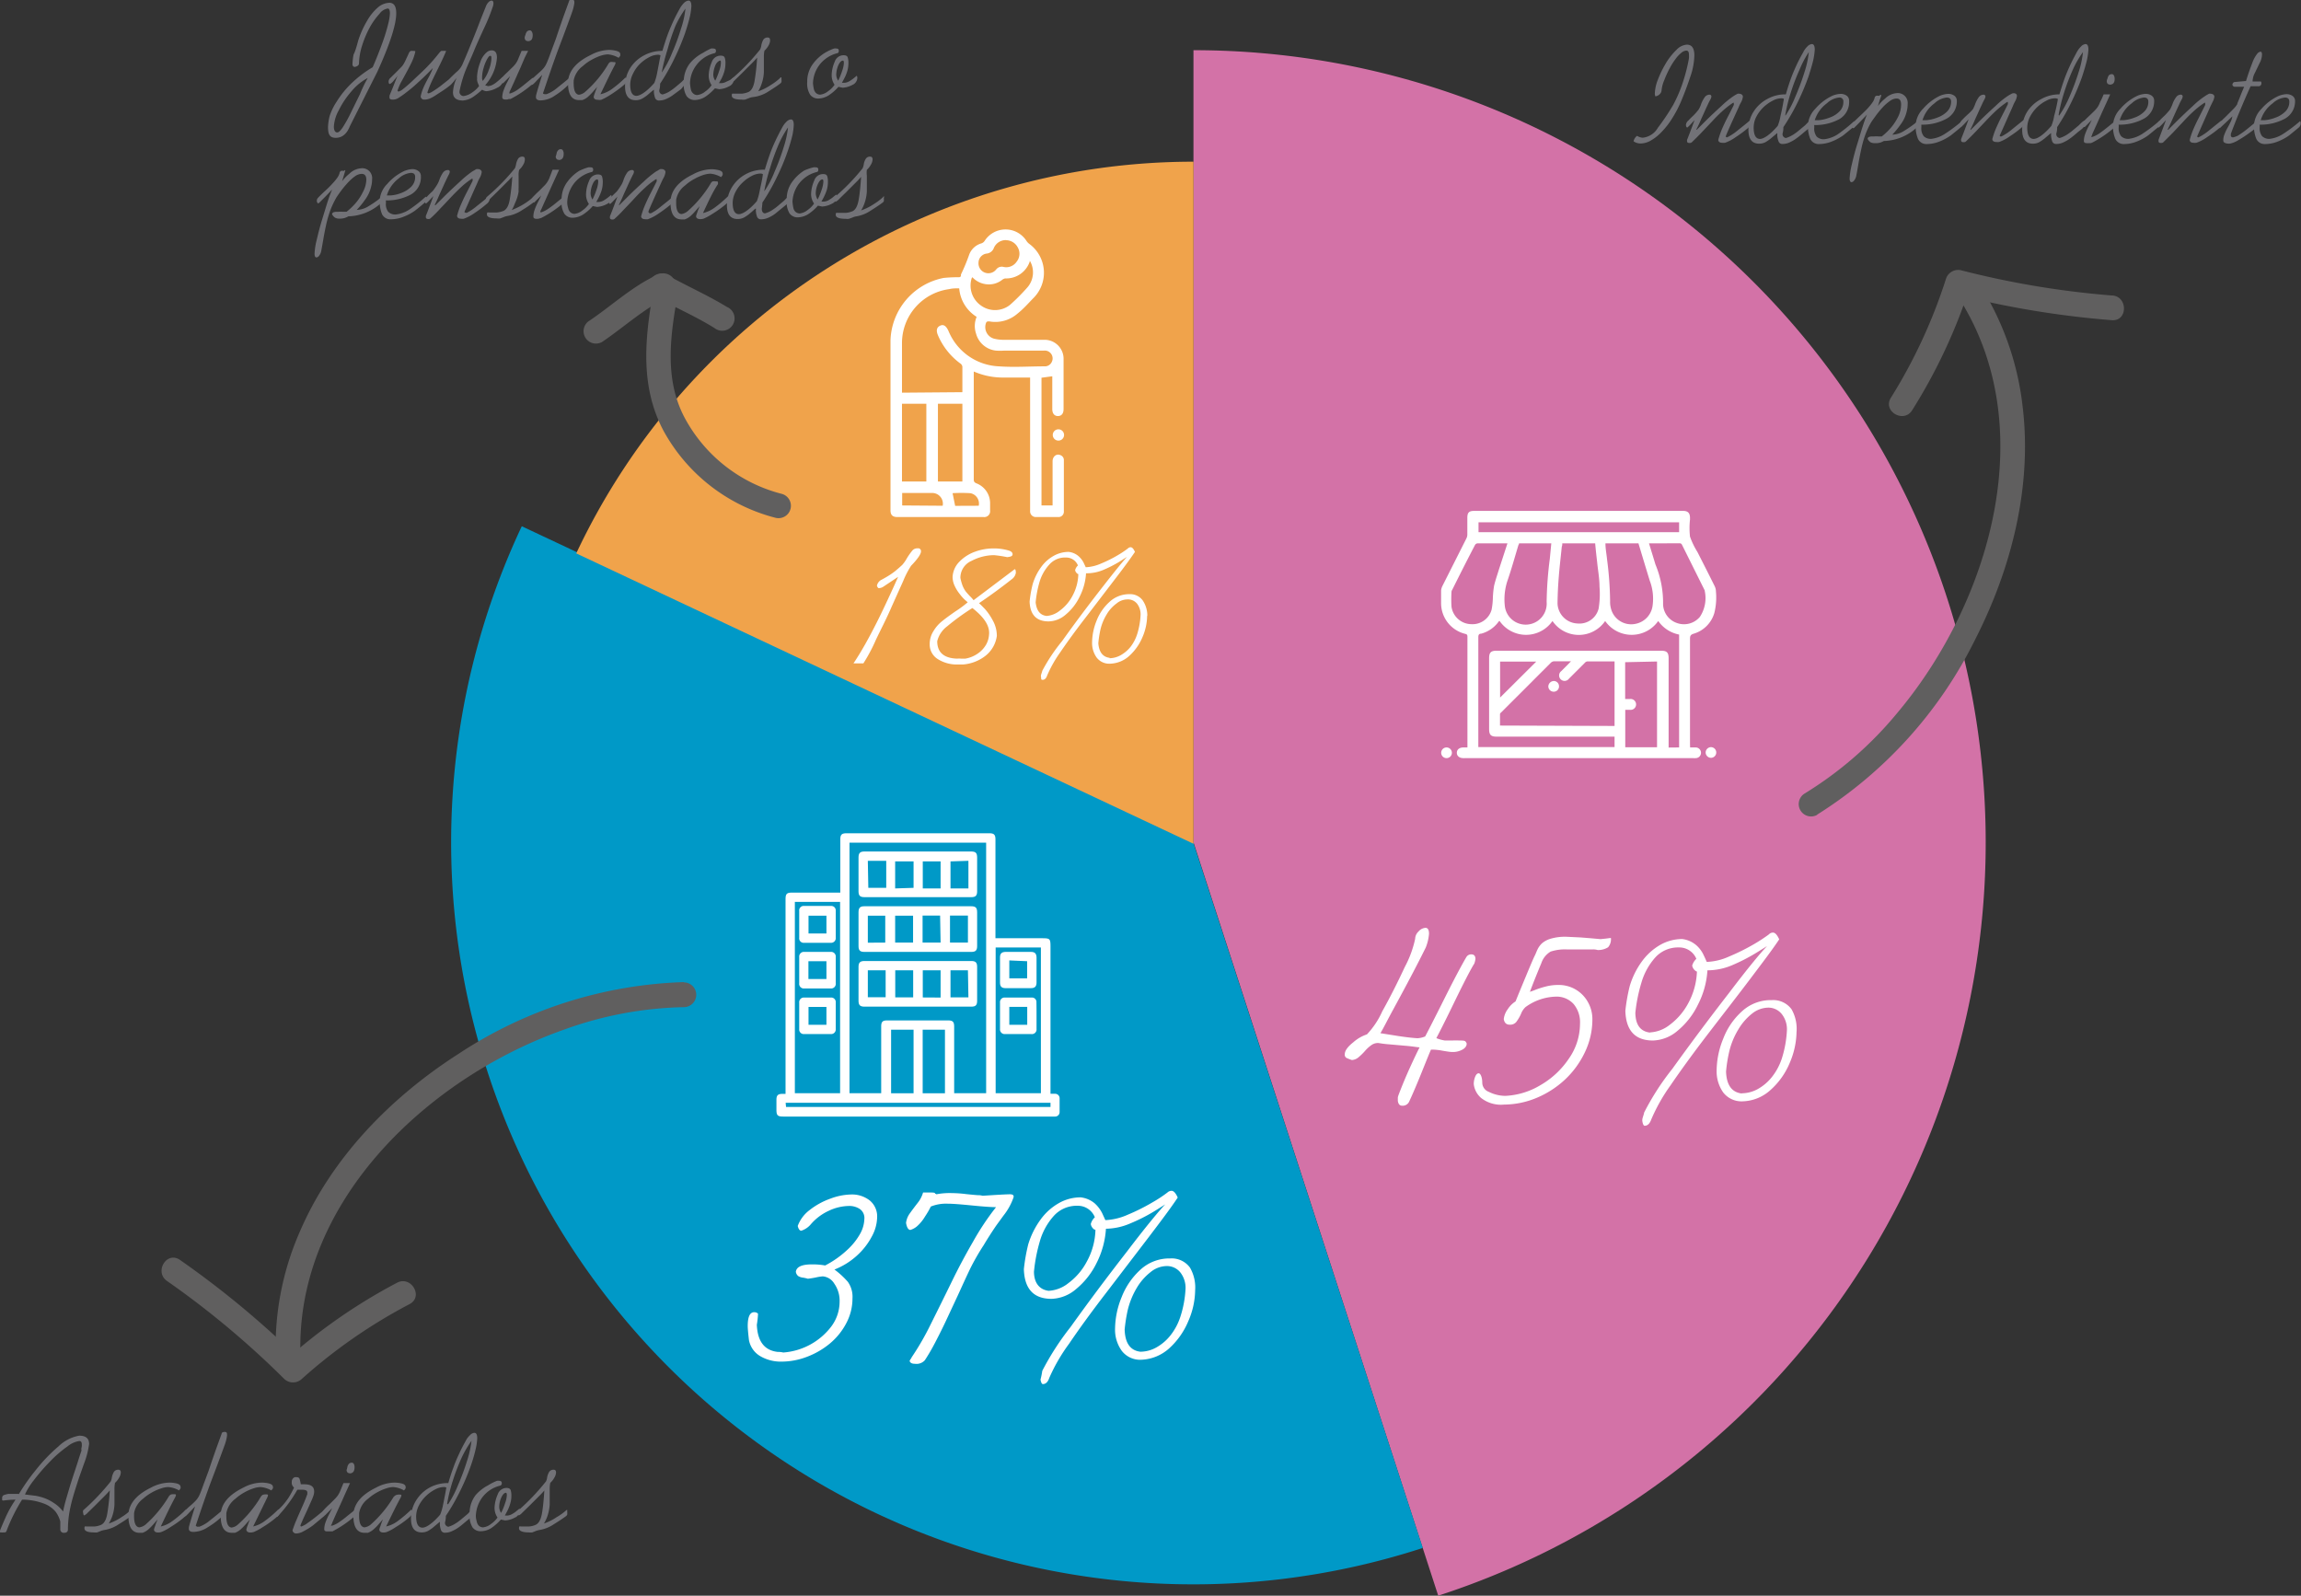 <svg xmlns="http://www.w3.org/2000/svg" viewBox="0 0 232.4 161.16"><rect x="0" y="0" width="232.4" height="161.16" fill="#333333" stroke="none"/><defs><style>.cls-1{fill:#d372a7;}.cls-1,.cls-2,.cls-3{fill-rule:evenodd;}.cls-2{fill:#0099c7;}.cls-3{fill:#f0a34b;}.cls-4{fill:#fff;}.cls-5{fill:#605f5f;}.cls-6{fill:#727277;}</style></defs><g id="Capa_2" data-name="Capa 2"><g id="Capa_1-2" data-name="Capa 1"><path class="cls-1" d="M120.54,5.07a80,80,0,0,1,24.72,156.09L120.54,85.07Z"/><path class="cls-2" d="M143.7,156.34a74.95,74.95,0,0,1-91-103.19l67.81,31.91Z"/><path class="cls-3" d="M58.2,55.89a68.9,68.9,0,0,1,62.34-39.56V85.22Z"/><path class="cls-4" d="M143.38,105.78c-.17,0-.58-.08-1.21-.14l-1.82-.16a11.35,11.35,0,0,1-1.14-.14,1.16,1.16,0,0,0-.68.2,3.63,3.63,0,0,0-.68.62,6.19,6.19,0,0,1-.66.64,1.14,1.14,0,0,1-.65.26,4.33,4.33,0,0,1-.56-.22.38.38,0,0,1-.16-.35c0-.36.28-.76.85-1.21a3.94,3.94,0,0,1,1.39-.81,8.32,8.32,0,0,0,1.55-2.33c.81-1.45,1.56-2.94,2.27-4.47a10.78,10.78,0,0,0,1.05-2.85,1.05,1.05,0,0,1,.34-.74,1,1,0,0,1,.7-.37q.36,0,.36.6A4.72,4.72,0,0,1,144,95.7c-.39.79-.88,1.75-1.48,2.89s-1.21,2.27-1.82,3.39-1,1.92-1.28,2.37l1.83.29c.8.12,1.44.19,1.92.22a2.43,2.43,0,0,0,.77-.18c.09-.16.77-1.47,2-3.93s2-3.83,2.19-4.13a.56.56,0,0,1,.48-.23c.27,0,.41.16.41.47a2.57,2.57,0,0,1-.11.45q-.54.85-2.07,4c-1,2.07-1.61,3.24-1.77,3.54a4,4,0,0,0,.86.24l.74,0a7.17,7.17,0,0,1,.72,0c.35,0,.57,0,.65.13s.09.08.09.24-.14.4-.43.55a2,2,0,0,1-1,.24c-.25,0-.58-.06-1-.13a6.29,6.29,0,0,0-.94-.11h-.23c-.09.18-.42,1-1,2.44s-1,2.37-1.2,2.8a.71.71,0,0,1-.74.42c-.22,0-.36-.16-.41-.48,0-.07,0-.17,0-.3s.05-.21.06-.27c.38-1,.77-1.93,1.17-2.81S143.17,106.18,143.38,105.78Z"/><path class="cls-4" d="M153.07,101.14c.27-.67.63-1.54,1.07-2.6s.72-1.72.86-2,.17-.4.28-.63a2.14,2.14,0,0,1,.44-.62,2.39,2.39,0,0,1,.89-.48,5.17,5.17,0,0,1,1.57-.2l1.47.07,1,.08,1,.09.5-.05.55-.07a1.25,1.25,0,0,1-.28.94,1.88,1.88,0,0,1-1.06.28,1.52,1.52,0,0,0-.51-.06h-1.37l-1.24,0a4.59,4.59,0,0,0-1.63.22,2.14,2.14,0,0,0-.93,1.15c-.46,1.11-.85,2.08-1.16,2.91a5.74,5.74,0,0,0,.55-.2,9.16,9.16,0,0,1,1.08-.34,4.82,4.82,0,0,1,1.23-.15,3.35,3.35,0,0,1,3,1.73,3.48,3.48,0,0,1,.45,1.75,7.66,7.66,0,0,1-.74,3.28,9.18,9.18,0,0,1-2,2.77,9.69,9.69,0,0,1-2.91,1.88,8.62,8.62,0,0,1-3.27.67,3.25,3.25,0,0,1-2.31-.66,2.18,2.18,0,0,1-.75-1.4,2,2,0,0,1,.14-.75c.1-.23.21-.35.36-.35s.36.32.36,1a1,1,0,0,0,.65.87,3.8,3.8,0,0,0,1.67.41,7.53,7.53,0,0,0,3.55-1.08,8.64,8.64,0,0,0,2.88-2.69,6.16,6.16,0,0,0,1.12-3.51,2.87,2.87,0,0,0-.65-2,2.32,2.32,0,0,0-1.85-.74,5.44,5.44,0,0,0-3,1.05,1.8,1.8,0,0,0-.46.69,4.22,4.22,0,0,1-.48.82.79.79,0,0,1-.67.27c-.33,0-.53-.19-.59-.56a2.05,2.05,0,0,1,.4-1A2.57,2.57,0,0,1,153.07,101.14Z"/><path class="cls-4" d="M172.45,98a8.72,8.72,0,0,1-.95,3.45,7.79,7.79,0,0,1-2.05,2.64,4,4,0,0,1-2.5,1c-1.8,0-2.73-1-2.79-3a18.37,18.37,0,0,1,.44-2.49,8.18,8.18,0,0,1,1.24-2.51,6,6,0,0,1,1.86-1.67,4.54,4.54,0,0,1,2.19-.58,2.66,2.66,0,0,1,1.44.63,3,3,0,0,1,.74,1c.15.31.25.54.31.68a6,6,0,0,0,2.27-.55,21.21,21.21,0,0,0,2.48-1.23,16.18,16.18,0,0,0,1.53-1,.55.55,0,0,1,.41-.18c.22,0,.42.23.63.68-.66,1-1.64,2.29-2.93,4s-2.71,3.53-4.26,5.55-2.8,3.75-3.79,5.2a18,18,0,0,0-1.95,3.46c-.15.41-.37.62-.66.62-.1,0-.18-.15-.23-.44s.11-.52.18-.9a26,26,0,0,1,2.86-4.43q2.64-3.68,5.7-7.63c2-2.64,3.33-4.22,3.86-4.75l-1.11.69a18.6,18.6,0,0,1-2.44,1.25A6.38,6.38,0,0,1,172.45,98Zm-5.8,6.27a3.5,3.5,0,0,0,2-.77,6.59,6.59,0,0,0,1.87-2.19,7.24,7.24,0,0,0,.87-3.19q-.1,0-.27-.18a.84.84,0,0,1-.21-.42,1.53,1.53,0,0,1,.42-.68,1.86,1.86,0,0,0-1.76-1.15,3.1,3.1,0,0,0-2.43,1.06,6.56,6.56,0,0,0-1.37,2.54,16.15,16.15,0,0,0-.6,3C165.19,103.53,165.69,104.17,166.65,104.29Zm14.8-.06a8.19,8.19,0,0,1-.68,3.12,7.49,7.49,0,0,1-1.92,2.73,4.34,4.34,0,0,1-2.81,1.17,2.34,2.34,0,0,1-2-.9,3.69,3.69,0,0,1-.66-2.22,8.64,8.64,0,0,1,.66-3.19,7.14,7.14,0,0,1,1.91-2.79,4.29,4.29,0,0,1,3-1.12,2.29,2.29,0,0,1,2,.93A4,4,0,0,1,181.45,104.23Zm-5.53,6.21a3.39,3.39,0,0,0,1.6-.42,4.76,4.76,0,0,0,1.43-1.21,6,6,0,0,0,1-1.84,11.26,11.26,0,0,0,.53-2.92,2.49,2.49,0,0,0-.52-1.61,1.73,1.73,0,0,0-1.41-.65,2.7,2.7,0,0,0-1.59.6,5.77,5.77,0,0,0-1.4,1.62,7.72,7.72,0,0,0-.9,2.18,14.57,14.57,0,0,0-.33,2.06C174.38,109.59,174.91,110.32,175.92,110.44Z"/><path class="cls-4" d="M83.1,128.91a5,5,0,0,0-.74.12c-.32.06-.57.1-.77.12a3.54,3.54,0,0,0-.48-.11,1.18,1.18,0,0,1-.49-.16.68.68,0,0,1-.24-.44c.07-.5.62-.74,1.63-.74.26,0,.7,0,1.33.11a10,10,0,0,0,2.24-1.58,6.55,6.55,0,0,0,1.31-1.65,3.28,3.28,0,0,0,.41-1.46,1.11,1.11,0,0,0-.44-1,1.9,1.9,0,0,0-1.14-.32,4.91,4.91,0,0,0-2,.48,5.32,5.32,0,0,0-1.87,1.42,2.11,2.11,0,0,1-.92.6q-.24,0-.36-.48a3.54,3.54,0,0,1,1.22-1.62,7.34,7.34,0,0,1,2.08-1.14,6.26,6.26,0,0,1,2.11-.42,2.9,2.9,0,0,1,1.87.61,2.08,2.08,0,0,1,.74,1.71,4.23,4.23,0,0,1-.54,1.93,7,7,0,0,1-1.52,1.94,7.32,7.32,0,0,1-2.25,1.39,8.45,8.45,0,0,1,1.35,1.24,2.6,2.6,0,0,1,.47,1.67,5.32,5.32,0,0,1-.62,2.5,6.71,6.71,0,0,1-1.66,2.06,8.11,8.11,0,0,1-2.33,1.35,7.19,7.19,0,0,1-2.55.48,4.1,4.1,0,0,1-2.17-.56,2.39,2.39,0,0,1-1.13-1.64c-.08-.71-.12-1.17-.12-1.39,0-.94.22-1.4.65-1.4a.54.54,0,0,1,.27.06q.12.06.12.12a9.6,9.6,0,0,1-.12,1.09c.07,1.68.77,2.59,2.11,2.74a2.23,2.23,0,0,1,.56.06A6.7,6.7,0,0,0,83.94,134a4.2,4.2,0,0,0,.86-2.53,3,3,0,0,0-.54-1.83A1.5,1.5,0,0,0,83.1,128.91Z"/><path class="cls-4" d="M92.08,137.08A27.09,27.09,0,0,0,94,133.75q1.14-2.28,2.14-4.33t2.13-4a26.58,26.58,0,0,1,2.33-3.5c-.51,0-1.31-.06-2.42-.17s-1.94-.18-2.51-.18a4.05,4.05,0,0,0-1.66.29c-.12.25-.31.6-.58,1a4.12,4.12,0,0,1-.82,1,1.9,1.9,0,0,1-.66.36c-.21,0-.36-.24-.44-.71a2.06,2.06,0,0,1,.41-1c.22-.31.47-.64.75-1a3,3,0,0,0,.56-1.07l.21,0,.39,0c.41,0,.62,0,.62.12a.17.17,0,0,1,.12.06,7.24,7.24,0,0,1,1.58-.12,12.26,12.26,0,0,1,1.42.1c.57.06,1,.1,1.19.11a1.56,1.56,0,0,1,.48.06q2.3-.15,2.76-.15t.36.33a6.18,6.18,0,0,1-1,1.81l-.73,1c-.39.57-.82,1.23-1.28,2A23.54,23.54,0,0,0,98,128.11c-.36.75-.77,1.65-1.25,2.7l-1.27,2.72c-.36.76-.72,1.47-1.07,2.14a19.32,19.32,0,0,1-1,1.71,1.13,1.13,0,0,1-1,.36q-.47,0-.54-.3l.09-.16C92,137.23,92.05,137.16,92.08,137.08Z"/><path class="cls-4" d="M111.7,124.1a8.8,8.8,0,0,1-.94,3.45,7.87,7.87,0,0,1-2.06,2.63,4,4,0,0,1-2.5,1q-2.7,0-2.79-3a18.46,18.46,0,0,1,.44-2.5,8.31,8.31,0,0,1,1.25-2.51,5.8,5.8,0,0,1,1.85-1.66,4.43,4.43,0,0,1,2.19-.58,2.66,2.66,0,0,1,1.44.62,3.41,3.41,0,0,1,.75,1l.31.68a6.24,6.24,0,0,0,2.27-.55,19.78,19.78,0,0,0,2.48-1.24,13.34,13.34,0,0,0,1.52-1,.61.61,0,0,1,.42-.17c.21,0,.42.23.62.68-.66,1-1.63,2.29-2.93,4l-4.25,5.56c-1.54,2-2.81,3.75-3.79,5.2a17.92,17.92,0,0,0-2,3.45c-.14.42-.36.63-.65.63q-.15,0-.24-.45a8,8,0,0,0,.18-.89,27.48,27.48,0,0,1,2.86-4.43q2.64-3.69,5.71-7.64c2-2.63,3.33-4.21,3.85-4.74,0,0-.35.23-1.1.69a17.55,17.55,0,0,1-2.45,1.24A6.37,6.37,0,0,1,111.7,124.1Zm-5.79,6.27a3.5,3.5,0,0,0,2-.78,6.41,6.41,0,0,0,1.86-2.18,7,7,0,0,0,.87-3.2.42.42,0,0,1-.27-.17.75.75,0,0,1-.2-.42,1.45,1.45,0,0,1,.41-.68,1.85,1.85,0,0,0-1.75-1.16,3.11,3.11,0,0,0-2.43,1.06,6.52,6.52,0,0,0-1.38,2.54,16.39,16.39,0,0,0-.59,3.06C104.44,129.6,105,130.25,105.91,130.37Zm14.8-.06a8,8,0,0,1-.69,3.12,7.64,7.64,0,0,1-1.91,2.73,4.45,4.45,0,0,1-2.82,1.17,2.33,2.33,0,0,1-2-.91,3.65,3.65,0,0,1-.67-2.21,8.64,8.64,0,0,1,.66-3.19,7.35,7.35,0,0,1,1.91-2.79,4.31,4.31,0,0,1,3-1.13,2.28,2.28,0,0,1,2,.93A4,4,0,0,1,120.71,130.31Zm-5.53,6.21a3.32,3.32,0,0,0,1.59-.42,4.79,4.79,0,0,0,1.43-1.21,6,6,0,0,0,1-1.85,10.81,10.81,0,0,0,.54-2.91,2.53,2.53,0,0,0-.52-1.61,1.73,1.73,0,0,0-1.42-.65,2.61,2.61,0,0,0-1.58.6,5.73,5.73,0,0,0-1.41,1.61,8.09,8.09,0,0,0-.9,2.19,16.07,16.07,0,0,0-.32,2C113.63,135.67,114.17,136.4,115.18,136.52Z"/><path class="cls-4" d="M87.2,67l-1,0c.39-.58.78-1.22,1.17-1.91s.77-1.41,1.16-2.18.76-1.55,1.12-2.32.72-1.56,1.06-2.33l-1.5,1a.84.84,0,0,1-.45.14c-.07,0-.13-.08-.19-.24a.86.86,0,0,1,.51-.63c.31-.17.57-.32.77-.45s.38-.26.55-.39l.4-.34.32-.29a3.51,3.51,0,0,0,.46-.65,6.3,6.3,0,0,1,.53-.76.65.65,0,0,1,.5-.27l.19,0a.29.29,0,0,1,.22.31c0,.26-.32.75-1,1.45a9,9,0,0,0-.8,1.55c-.4.89-.84,1.86-1.31,2.92s-1,2.07-1.44,3A17,17,0,0,1,87.2,67Z"/><path class="cls-4" d="M98.88,60.92c.13.11.33.31.6.59a5.91,5.91,0,0,1,.8,1.17,3.17,3.17,0,0,1,.4,1.55,3.09,3.09,0,0,1-1.14,2,4.23,4.23,0,0,1-2.25.88l-.49,0a3.59,3.59,0,0,1-2.11-.56,1.73,1.73,0,0,1-.79-1.5,2.39,2.39,0,0,1,.38-1.31,3.58,3.58,0,0,1,.87-1c.33-.27.78-.6,1.36-1a11.52,11.52,0,0,0,1.23-.91l-.3-.26a4.61,4.61,0,0,1-.52-.59,3.9,3.9,0,0,1-.49-.79,2.18,2.18,0,0,1-.22-.91,2.35,2.35,0,0,1,.7-1.56,4.13,4.13,0,0,1,1.57-1,5.45,5.45,0,0,1,1.83-.33,5.24,5.24,0,0,1,1.49.19c.32.08.47.21.47.4s-.18.25-.55.29a11.94,11.94,0,0,0-1.32-.2,4.92,4.92,0,0,0-2.28.58A1.85,1.85,0,0,0,97,58.37a5.38,5.38,0,0,0,.21.76,2.8,2.8,0,0,0,.31.58c.11.14.26.31.44.5a3.29,3.29,0,0,1,.37.41l4.15-3.13c.08,0,.12.13.12.37a1,1,0,0,1-.41.64C101.25,59.24,100.17,60.05,98.88,60.92Zm-.67.49a23.44,23.44,0,0,0-2.55,1.85,2.66,2.66,0,0,0-1,1.5c0,1.13.68,1.72,2,1.76a3,3,0,0,1,.42,0l.42,0a3.11,3.11,0,0,0,1.25-.51,2.76,2.76,0,0,0,.83-.88,2.32,2.32,0,0,0,.31-1C100,63.21,99.38,62.33,98.21,61.41Z"/><path class="cls-4" d="M109.69,57.9a6,6,0,0,1-.65,2.37,5.33,5.33,0,0,1-1.41,1.81,2.69,2.69,0,0,1-1.72.68c-1.24,0-1.87-.68-1.92-2A12.08,12.08,0,0,1,104.3,59a5.64,5.64,0,0,1,.85-1.72,3.89,3.89,0,0,1,1.27-1.14,3.08,3.08,0,0,1,1.51-.4,1.81,1.81,0,0,1,1,.43,2.19,2.19,0,0,1,.51.65l.22.47a4.28,4.28,0,0,0,1.56-.38,12.84,12.84,0,0,0,1.7-.85,9.7,9.7,0,0,0,1-.67.38.38,0,0,1,.28-.12c.15,0,.29.16.43.47q-.67,1-2,2.73l-2.92,3.82c-1.07,1.38-1.93,2.57-2.61,3.57a12.45,12.45,0,0,0-1.34,2.37c-.1.29-.25.43-.45.43s-.13-.1-.17-.3.08-.36.13-.61a17.87,17.87,0,0,1,2-3q1.81-2.54,3.92-5.25c1.41-1.81,2.29-2.9,2.65-3.26l-.76.48a12.42,12.42,0,0,1-1.67.85A4.32,4.32,0,0,1,109.69,57.9Zm-4,4.31a2.39,2.39,0,0,0,1.34-.53,4.37,4.37,0,0,0,1.29-1.5,4.83,4.83,0,0,0,.59-2.2.3.3,0,0,1-.18-.12.47.47,0,0,1-.14-.29,1,1,0,0,1,.28-.46,1.27,1.27,0,0,0-1.2-.8A2.11,2.11,0,0,0,106,57a4.49,4.49,0,0,0-1,1.75,11,11,0,0,0-.4,2.09C104.7,61.69,105.05,62.13,105.71,62.21Zm10.17,0a5.56,5.56,0,0,1-.47,2.14,5.32,5.32,0,0,1-1.32,1.88,3,3,0,0,1-1.93.8,1.6,1.6,0,0,1-1.38-.62,2.52,2.52,0,0,1-.46-1.52,6,6,0,0,1,.45-2.19,5,5,0,0,1,1.32-1.92,2.91,2.91,0,0,1,2-.77,1.56,1.56,0,0,1,1.35.64A2.74,2.74,0,0,1,115.88,62.17Zm-3.8,4.27a2.38,2.38,0,0,0,1.1-.29,3.44,3.44,0,0,0,1-.83,4.17,4.17,0,0,0,.68-1.27,7.64,7.64,0,0,0,.36-2,1.77,1.77,0,0,0-.35-1.11,1.18,1.18,0,0,0-1-.44,1.74,1.74,0,0,0-1.08.41,3.66,3.66,0,0,0-1,1.11,5.22,5.22,0,0,0-.62,1.5,10.46,10.46,0,0,0-.22,1.41C111,65.85,111.38,66.36,112.08,66.44Z"/><path class="cls-5" d="M69.07,99.19a43.77,43.77,0,0,0-22.75,7.24c-6.78,4.34-12.77,10.42-16,17.88a28.89,28.89,0,0,0-2.44,13.29c.1,1.6,2.6,1.61,2.5,0C29.42,121.79,43,108.92,56.94,104a37.51,37.51,0,0,1,12.13-2.28,1.25,1.25,0,0,0,0-2.5Z"/><path class="cls-5" d="M16.89,129.39a89.2,89.2,0,0,1,11.82,9.88,1.29,1.29,0,0,0,1.77,0,53.53,53.53,0,0,1,10.89-7.56c1.43-.75.16-2.9-1.26-2.16a55.61,55.61,0,0,0-11.4,7.95h1.77a93.8,93.8,0,0,0-12.33-10.27c-1.35-.89-2.6,1.27-1.26,2.16Z"/><path class="cls-6" d="M1.9,150.91a20.24,20.24,0,0,1,1.7-2.42,16.79,16.79,0,0,1,2.32-2.42A4,4,0,0,1,8,145c.67,0,1,.28,1,.84a8.66,8.66,0,0,1-.52,2L8,149.2q-.4,1.2-.63,2T7,152.8a10.65,10.65,0,0,0-.14,1.67c0,.22-.13.34-.39.34a.34.34,0,0,1-.38-.34s0-.16,0-.4,0-.37,0-.41a3,3,0,0,0-.49-1,2.84,2.84,0,0,0-1.16-.8,6.28,6.28,0,0,0-2.21-.4,17.87,17.87,0,0,0-1.51,3c-.05.17-.11.27-.17.3a2.88,2.88,0,0,1-.61,0c.11-.33.33-.84.63-1.52a11.66,11.66,0,0,1,1-1.78,9.72,9.72,0,0,0-1.21.09c-.08,0-.12,0-.14-.06s0-.08,0-.17A.3.3,0,0,1,.39,151a2.31,2.31,0,0,1,.48-.12h1Zm4.47,1.75q.13-.65.39-1.53c.17-.58.34-1.16.52-1.72s.38-1.14.57-1.74.32-1,.36-1.1,0-.16,0-.25a2.21,2.21,0,0,0,.05-.25.82.82,0,0,0,0-.21c0-.22-.09-.32-.26-.32a2.52,2.52,0,0,0-1.18.54,12.08,12.08,0,0,0-1.76,1.52,20.8,20.8,0,0,0-1.63,1.88,7,7,0,0,0-.91,1.46l1.07.13a4.94,4.94,0,0,1,.82.21,4.25,4.25,0,0,1,1,.5A3.54,3.54,0,0,1,6.37,152.66Z"/><path class="cls-6" d="M8.4,152.54a22.58,22.58,0,0,0,2.79-2.93,1.49,1.49,0,0,0,.11-.4,1.73,1.73,0,0,1,.21-.56.52.52,0,0,1,.46-.21c.15,0,.23.09.23.29a1.13,1.13,0,0,1-.17.51,1.93,1.93,0,0,1-.41.52,3,3,0,0,0-.06.6c0,.37,0,.57,0,.61s0,.23,0,.32,0,.18,0,.29,0,.24,0,.38a4.3,4.3,0,0,1-.25,1.25,5.16,5.16,0,0,1-.32.66,5.27,5.27,0,0,0,1.28-.64,5.57,5.57,0,0,0,.94-.72.08.08,0,0,1,.08,0s.05.06.05.2a.8.8,0,0,1,0,.26s0,.08-.09.14c-.28.21-.69.49-1.23.82a3.62,3.62,0,0,1-1.44.59,1.81,1.81,0,0,0-.41.11l-.35.14a1.35,1.35,0,0,1-.34,0c-.63,0-.95-.14-.95-.41s.08-.19.24-.19h.21l.24,0,.32,0a1.91,1.91,0,0,0,.68-.17c.31-.15.52-.53.62-1.16a22.38,22.38,0,0,0,.25-2.31c-.11.13-.28.32-.52.56s-.58.58-1,1l-.7.68a1.29,1.29,0,0,1-.35.28c-.07,0-.11-.09-.11-.22A.45.45,0,0,1,8.4,152.54Z"/><path class="cls-6" d="M16.24,154.17a3,3,0,0,0,1.15-.53,11.63,11.63,0,0,0,1.37-1.16c.09,0,.15.1.16.3s-.18.34-.52.63a11.55,11.55,0,0,1-1.18.82,4.79,4.79,0,0,1-.9.49,1,1,0,0,1-.34.06c-.26,0-.4-.09-.43-.28a2.14,2.14,0,0,1,.12-.38,4,4,0,0,1,.16-.44l.09-.22,0,0-.39.45a6.13,6.13,0,0,1-.56.57,2,2,0,0,1-.56.33h-.14l-.18,0c-.75,0-1.12-.58-1.12-1.73s.76-2.09,2.29-2.84a4.1,4.1,0,0,1,1.87-.5,3.3,3.3,0,0,1,.73.09c.25.07.38.19.38.36v.12a1.26,1.26,0,0,1-.16.22,2.55,2.55,0,0,0-1.09-.34,2.38,2.38,0,0,0-.7.13,5,5,0,0,0-.92.4,4.81,4.81,0,0,0-.91.64,2.32,2.32,0,0,0-.92,1.47.92.92,0,0,1,0,.15v.13c0,.73.17,1.11.53,1.15a1.26,1.26,0,0,0,.63-.28,12,12,0,0,0,2.3-2.76.76.76,0,0,1,.22-.26.82.82,0,0,1,.32-.05c.15,0,.23,0,.23.09a.84.84,0,0,1-.06.19C17.27,152,16.79,153,16.24,154.17Z"/><path class="cls-6" d="M20.12,151.05c.09-.18.24-.57.45-1.16l.51-1.37c.21-.64.41-1.21.59-1.73s.42-1.17.72-2c0-.11.13-.17.31-.17s.23.09.23.26V145a4.37,4.37,0,0,1-.26,1c-.16.45-.42,1.15-.77,2.09s-.58,1.53-.66,1.75c-.37,1-.86,2.41-1.47,4.25,0,0,.06.08.17.11a.42.42,0,0,1,.18,0,3.58,3.58,0,0,0,1.13-.68c.49-.38.86-.69,1.14-.93.11,0,.16.07.16.21a.53.53,0,0,1-.16.39A8,8,0,0,1,21,154.24a2.74,2.74,0,0,1-1.46.48c-.29,0-.44-.09-.47-.28a.09.09,0,0,0,0-.07c0-.18.09-.43.18-.76l.27-.89.18-.57v0l-.56.59a3,3,0,0,1-.38.37s-.05,0-.09.06-.11-.11-.11-.28a.43.43,0,0,1,.11-.3,6.84,6.84,0,0,1,.51-.48,6.66,6.66,0,0,0,.58-.54A2.09,2.09,0,0,0,20.12,151.05Z"/><path class="cls-6" d="M25.57,154.17a3.07,3.07,0,0,0,1.14-.53,11.63,11.63,0,0,0,1.37-1.16c.1,0,.15.1.16.3s-.17.34-.52.63a10.37,10.37,0,0,1-1.17.82,5.52,5.52,0,0,1-.9.49,1.07,1.07,0,0,1-.35.06c-.25,0-.39-.09-.42-.28a2.21,2.21,0,0,1,.11-.38l.16-.44.09-.22,0,0-.39.45a6.13,6.13,0,0,1-.56.57,1.84,1.84,0,0,1-.56.33h-.14l-.18,0c-.75,0-1.12-.58-1.12-1.73s.77-2.09,2.3-2.84a4.06,4.06,0,0,1,1.86-.5,3.23,3.23,0,0,1,.73.09q.39.1.39.36v.12a1.21,1.21,0,0,1-.17.22,2.55,2.55,0,0,0-1.09-.34,2.44,2.44,0,0,0-.7.13,5,5,0,0,0-.91.4,4.81,4.81,0,0,0-.91.64,2.34,2.34,0,0,0-.93,1.47V153a.78.78,0,0,0,0,.13c0,.73.18,1.11.53,1.15A1.19,1.19,0,0,0,24,154a11.76,11.76,0,0,0,2.3-2.76.67.67,0,0,1,.23-.26.76.76,0,0,1,.31-.05c.15,0,.23,0,.23.09a.84.84,0,0,1-.06.19Z"/><path class="cls-6" d="M29.7,150.24a.62.62,0,0,1-.23-.57.48.48,0,0,1,.31-.48h.08l.07,0c.17,0,.28.05.32.16a3.66,3.66,0,0,1,.13.56h.35c.69,0,1,.24,1,.74a1.31,1.31,0,0,1-.08.43,4.8,4.8,0,0,1-.23.56l-.18.41c-.1.22-.23.52-.41.9s-.3.66-.37.83a1.22,1.22,0,0,0-.12.34l.07.06a2.2,2.2,0,0,0,.67-.37c.32-.22.62-.45.91-.68l.62-.51.06-.07a.18.18,0,0,1,.09,0c.06,0,.09,0,.09.08v.22a.4.4,0,0,1-.18.33l-1.06.88a6.43,6.43,0,0,1-.95.59,1.57,1.57,0,0,1-.74.23.38.38,0,0,1-.38-.31q.12-.36.27-.75c.11-.26.25-.59.43-1s.34-.76.47-1.07.24-.59.33-.85a.45.45,0,0,1,0-.08.34.34,0,0,0,0-.09c0-.18-.17-.27-.52-.27l-.27,0-.22,0A13.42,13.42,0,0,1,28,153.2c-.1,0-.15-.12-.15-.28a.32.32,0,0,1,.05-.2l.21-.24a6.51,6.51,0,0,0,1.07-1.27A10.51,10.51,0,0,0,29.7,150.24Z"/><path class="cls-6" d="M34.69,149.79h.66l-.31.69c-.14.3-.3.66-.48,1.07l-.6,1.32-.41.93s0,.07-.09.21,0,.05.09.08a2.8,2.8,0,0,0,.71-.36,11,11,0,0,0,.88-.67l.65-.52.05,0,.06,0c.07,0,.11.06.11.18a.58.58,0,0,1-.17.4,11.31,11.31,0,0,1-2.27,1.55l-.16,0-.17,0-.19,0c-.2,0-.3-.07-.3-.22a2.06,2.06,0,0,1,.12-.67,6.81,6.81,0,0,1,.3-.71l.38-.75,0,0-.72.72-.06,0-.06,0-.11,0a.36.36,0,0,1-.06-.25c0-.14.28-.45.8-.92l.45-.45a3,3,0,0,0,.33-.38,2.66,2.66,0,0,0,.28-.55Zm.61-1c-.17,0-.27-.1-.3-.32a1.09,1.09,0,0,0,.08-.29.77.77,0,0,1,.16-.34.4.4,0,0,1,.31-.11.22.22,0,0,1,.19.13.67.67,0,0,1,.07.33Q35.81,148.81,35.3,148.81Z"/><path class="cls-6" d="M39,154.17a3.11,3.11,0,0,0,1.15-.53,12.5,12.5,0,0,0,1.37-1.16q.14,0,.15.3c0,.14-.17.34-.52.63a10.37,10.37,0,0,1-1.17.82,4.79,4.79,0,0,1-.9.49,1,1,0,0,1-.35.06c-.25,0-.39-.09-.42-.28a1.55,1.55,0,0,1,.12-.38c.06-.19.11-.33.15-.44a1.25,1.25,0,0,0,.09-.22l0,0-.4.45a5.09,5.09,0,0,1-.56.57,1.92,1.92,0,0,1-.55.33H37l-.19,0c-.74,0-1.12-.58-1.12-1.73s.77-2.09,2.3-2.84a4.06,4.06,0,0,1,1.86-.5,3.23,3.23,0,0,1,.73.09q.39.1.39.36v.12a.88.88,0,0,1-.17.22,2.51,2.51,0,0,0-1.09-.34,2.33,2.33,0,0,0-.69.13,5,5,0,0,0-.92.4,4.81,4.81,0,0,0-.91.64,2.28,2.28,0,0,0-.92,1.47.92.92,0,0,1,0,.15c0,.06,0,.11,0,.13,0,.73.18,1.11.54,1.15a1.26,1.26,0,0,0,.63-.28,11.75,11.75,0,0,0,2.29-2.76A.77.77,0,0,1,40,151a.82.82,0,0,1,.32-.05c.15,0,.22,0,.22.09a.84.84,0,0,1-.06.19C40.05,152,39.57,153,39,154.17Z"/><path class="cls-6" d="M45.28,149.79c.16-.56.32-1.06.49-1.51a14,14,0,0,1,.55-1.34c.2-.45.44-.92.71-1.4a1.94,1.94,0,0,1,.44-.59.67.67,0,0,1,.44-.24c.2,0,.29.19.29.57a5.81,5.81,0,0,1-.14,1,15.14,15.14,0,0,1-.51,1.76,22.15,22.15,0,0,1-1,2.39,21.32,21.32,0,0,1-1.52,2.67c0,.14,0,.34-.07.6s.11.47.32.5a2.56,2.56,0,0,0,.66-.29,4.47,4.47,0,0,0,.64-.46l.65-.54c.29-.31.48-.46.57-.46s.06.09.06.29a.49.49,0,0,1-.12.32,1.33,1.33,0,0,1-.26.27l-.33.26c-.34.29-.59.5-.77.63a3.71,3.71,0,0,1-.66.39,1.67,1.67,0,0,1-.76.19.4.4,0,0,1-.41-.24,2.13,2.13,0,0,1-.13-.65.62.62,0,0,0,0-.21l-.49.41a4.09,4.09,0,0,1-.7.51,1.34,1.34,0,0,1-.64.15c-.72,0-1.08-.47-1.08-1.4a3.39,3.39,0,0,1,.5-1.8,3.69,3.69,0,0,1,1.35-1.31A3.78,3.78,0,0,1,45.28,149.79Zm-.2.45a.54.54,0,0,0-.29-.05,1.86,1.86,0,0,0-.82.23,3.78,3.78,0,0,0-.91.64,3.54,3.54,0,0,0-.73.95,2.51,2.51,0,0,0-.3,1.13c0,.74.2,1.12.6,1.15s1.11-.47,1.83-1.32a5.2,5.2,0,0,0,.29-1C44.89,151.29,45,150.73,45.08,150.24Zm.17,1.7a10.77,10.77,0,0,0,1-1.92,24.41,24.41,0,0,0,.93-2.5,10.46,10.46,0,0,0,.44-2h0a10.74,10.74,0,0,0-1,1.72,21.1,21.1,0,0,0-.89,2.32,16.85,16.85,0,0,0-.57,2.31Z"/><path class="cls-6" d="M50.19,149.56a.71.71,0,0,1,.23,0c.17,0,.26.08.26.23a.23.23,0,0,1-.18.26,3.22,3.22,0,0,0-1.81,1.21,3.36,3.36,0,0,0-.63,1.83c0,.28.07.49.1.62a.87.87,0,0,0,.18.36.64.64,0,0,0,.44.19,1.54,1.54,0,0,0,.82-.35,2.63,2.63,0,0,0,.65-.64,1.72,1.72,0,0,1-.3-1,3.7,3.7,0,0,1,.32-1.34.94.94,0,0,1,.89-.65c.22,0,.35.07.41.2a1.71,1.71,0,0,1,.08.58,2.63,2.63,0,0,1-.13.84,3.72,3.72,0,0,1-.29.72l-.24.45.12,0,.13,0a1.14,1.14,0,0,0,.51-.17,2.74,2.74,0,0,0,.49-.35l.25-.2s0,.08,0,.23a.77.77,0,0,1-.48.69,2.3,2.3,0,0,1-1,.29l-.42-.09a5,5,0,0,1-1,.88,2,2,0,0,1-1,.3,1,1,0,0,1-.86-.38,2.2,2.2,0,0,1-.3-1.31v-.14a3,3,0,0,1,.61-1.82A4.39,4.39,0,0,1,49.32,150,5.52,5.52,0,0,1,50.19,149.56Zm.42,3.24a5.9,5.9,0,0,0,.41-1,2.68,2.68,0,0,0,.17-.79q0-.24-.09-.24c-.16,0-.31.15-.45.44a2.33,2.33,0,0,0-.23.95A1.14,1.14,0,0,0,50.61,152.8Z"/><path class="cls-6" d="M52.36,152.54a21.93,21.93,0,0,0,2.79-2.93,1.17,1.17,0,0,0,.11-.4,1.73,1.73,0,0,1,.21-.56.52.52,0,0,1,.46-.21c.15,0,.23.09.23.29a1.13,1.13,0,0,1-.17.51,1.93,1.93,0,0,1-.41.52,3,3,0,0,0-.06.6c0,.37,0,.57,0,.61s0,.23,0,.32,0,.18,0,.29,0,.24,0,.38a4.62,4.62,0,0,1-.26,1.25,4.07,4.07,0,0,1-.32.66,5.27,5.27,0,0,0,1.28-.64,5.75,5.75,0,0,0,1-.72.06.06,0,0,1,.07,0s0,.06,0,.2a1.57,1.57,0,0,1,0,.26.46.46,0,0,1-.1.14c-.28.21-.69.49-1.23.82a3.62,3.62,0,0,1-1.44.59,2,2,0,0,0-.41.11l-.35.14a1.35,1.35,0,0,1-.34,0c-.63,0-1-.14-1-.41s.08-.19.24-.19h.21l.24,0,.32,0a1.91,1.91,0,0,0,.68-.17c.31-.15.52-.53.63-1.16s.18-1.4.24-2.31a6.81,6.81,0,0,1-.52.56c-.24.24-.58.58-1,1l-.7.68a1.44,1.44,0,0,1-.34.28c-.08,0-.12-.09-.12-.22A.45.45,0,0,1,52.36,152.54Z"/><path class="cls-5" d="M183.51,82.29a43.73,43.73,0,0,0,16-17.74c3.66-7.17,5.76-15.46,4.77-23.53a29,29,0,0,0-4.61-12.7c-.89-1.33-3.06-.08-2.16,1.26,8.82,13.15,3.61,31.13-5.89,42.43a37.51,37.51,0,0,1-9.33,8.12,1.25,1.25,0,0,0,1.26,2.16Z"/><path class="cls-5" d="M213.27,29.84a89.72,89.72,0,0,1-15.19-2.54,1.29,1.29,0,0,0-1.54.87,53.19,53.19,0,0,1-5.56,12c-.86,1.37,1.3,2.63,2.15,1.26A55.35,55.35,0,0,0,199,28.84l-1.53.87a93.47,93.47,0,0,0,15.85,2.63c1.6.09,1.6-2.41,0-2.5Z"/><path class="cls-6" d="M169,10.58a14,14,0,0,0,.92-2.12,17.7,17.7,0,0,0,.66-2.55,2.42,2.42,0,0,0,0-.42c0-.25-.09-.38-.27-.38a.86.86,0,0,0-.49.22,3,3,0,0,0-.47.47,6.81,6.81,0,0,0-.66,1,10,10,0,0,0-.6,1.3,3.37,3.37,0,0,0-.27,1,.59.59,0,0,1-.2.42.72.72,0,0,1-.43.21.76.76,0,0,1-.05-.34,4.17,4.17,0,0,1,.3-1.33,10.4,10.4,0,0,1,.8-1.65,6.38,6.38,0,0,1,1.07-1.36,1.59,1.59,0,0,1,1.06-.54c.51,0,.76.36.76,1.09a7,7,0,0,1-.42,2.18c-.28.84-.57,1.61-.87,2.33a11.74,11.74,0,0,1-.95,1.84,8.18,8.18,0,0,1-1.08,1.39,4.76,4.76,0,0,1-1.09.86,2.09,2.09,0,0,1-1,.29,1.2,1.2,0,0,1-.73-.22.93.93,0,0,1,.35-.55,1.32,1.32,0,0,0,.57.19,2,2,0,0,0,1.53-1A22.84,22.84,0,0,0,169,10.58Z"/><path class="cls-6" d="M171.57,11.05a2.65,2.65,0,0,0,.25-.56,3.22,3.22,0,0,1,.36-.68.61.61,0,0,1,.51-.25.19.19,0,0,1,.16.2.85.85,0,0,1-.11.3l-.13.24c-.12.26-.27.57-.43.93s-.32.69-.45,1-.27.59-.41.87h.06l1-1c.45-.44.94-.9,1.48-1.39a8.9,8.9,0,0,1,1.22-1l.17-.11.24-.13a.45.45,0,0,1,.2,0,.4.4,0,0,1,.23.08.26.26,0,0,1,.11.23,1.6,1.6,0,0,1-.19.56,3.6,3.6,0,0,0-.24.5q-1,2.18-1.26,2.82l-.05.13s0,0,.11.09l.14-.06a5.2,5.2,0,0,0,1-.68c.48-.38.87-.69,1.15-.93h.06c.06,0,.08,0,.08.14a.66.66,0,0,1-.07.34,1.28,1.28,0,0,1-.26.28,11.71,11.71,0,0,1-1.18.87,4.36,4.36,0,0,1-1.09.58,1,1,0,0,1-.29,0c-.24,0-.37-.09-.4-.28a9.71,9.71,0,0,1,.38-1.11c.16-.36.33-.73.52-1.1s.42-.81.67-1.32a.45.45,0,0,0,0-.18s0-.06,0-.06a.39.39,0,0,0-.19.09,8.76,8.76,0,0,0-1,.8c-.33.3-.66.63-1,1l-1.07,1.13c-.36.38-.7.71-1,1a.35.35,0,0,1-.22.05c-.16,0-.24-.06-.24-.19v-.12c.16-.39.41-1.05.76-2l-.39.42a3,3,0,0,1-.34.33l0,0c-.09,0-.14-.13-.14-.28a.65.65,0,0,1,.26-.44c.1-.12.28-.29.53-.53A5.79,5.79,0,0,0,171.57,11.05Z"/><path class="cls-6" d="M180.37,9.53c.16-.56.32-1.06.48-1.51s.35-.9.55-1.34.45-.92.72-1.4a2.09,2.09,0,0,1,.43-.59.71.71,0,0,1,.45-.24c.19,0,.29.19.29.57a7,7,0,0,1-.14,1c-.11.48-.28,1.06-.51,1.76a24.42,24.42,0,0,1-1,2.39,21.32,21.32,0,0,1-1.52,2.67c0,.14,0,.34-.07.6s.11.47.32.5a2.71,2.71,0,0,0,.66-.29,4.47,4.47,0,0,0,.64-.46l.65-.54c.29-.31.48-.46.57-.46s.06.09.06.29a.49.49,0,0,1-.12.32,1.15,1.15,0,0,1-.27.27l-.32.26q-.51.44-.78.63a3.6,3.6,0,0,1-.65.39,1.67,1.67,0,0,1-.76.19.39.39,0,0,1-.41-.24,2.1,2.1,0,0,1-.14-.64.69.69,0,0,0,0-.22l-.49.41a4.09,4.09,0,0,1-.7.51,1.37,1.37,0,0,1-.64.15c-.72,0-1.08-.47-1.08-1.4a3.3,3.3,0,0,1,.5-1.8A3.69,3.69,0,0,1,178.49,10,3.76,3.76,0,0,1,180.37,9.53Zm-.2.45a.58.58,0,0,0-.3-.05,1.83,1.83,0,0,0-.81.23,4,4,0,0,0-.92.64,3.76,3.76,0,0,0-.73.95,2.38,2.38,0,0,0-.29,1.13c0,.74.2,1.12.6,1.15s1.11-.47,1.83-1.32a4.63,4.63,0,0,0,.28-1C180,11,180.09,10.47,180.17,10Zm.16,1.7a10.12,10.12,0,0,0,1-1.92,24.41,24.41,0,0,0,.93-2.5,9.55,9.55,0,0,0,.43-2h0A10,10,0,0,0,181.77,7a21.1,21.1,0,0,0-.89,2.32,16.85,16.85,0,0,0-.57,2.31Z"/><path class="cls-6" d="M187.25,12.25h0q.09,0,.09.21a.54.54,0,0,1-.17.39c-.38.32-.72.59-1,.82a5.45,5.45,0,0,1-1.13.61,3.52,3.52,0,0,1-1.37.27.93.93,0,0,1-.84-.54,3.31,3.31,0,0,1-.23-1.35,2.6,2.6,0,0,1,.76-1.69,5.19,5.19,0,0,1,1.71-1.3,2.51,2.51,0,0,1,.81-.19,1.07,1.07,0,0,1,.63.18.62.62,0,0,1,.25.53,2,2,0,0,1-1,1.85,5.14,5.14,0,0,1-2.53.59,1.56,1.56,0,0,1,0,.35,1.37,1.37,0,0,0,.25.81,1,1,0,0,0,.79.27,3.23,3.23,0,0,0,1.32-.48A15.65,15.65,0,0,0,187.25,12.25Zm-4-.11.22,0,.22,0a3.91,3.91,0,0,0,1.09-.26,2.57,2.57,0,0,0,1-.62,1.34,1.34,0,0,0,.4-1,.38.38,0,0,0-.43-.41,2.11,2.11,0,0,0-1.23.58A3.37,3.37,0,0,0,183.29,12.14Z"/><path class="cls-6" d="M190,9.59c0,.19-.11.37-.16.56s-.11.37-.17.56l0,0a3.86,3.86,0,0,1,.73-.76,1.85,1.85,0,0,1,1.13-.54,1,1,0,0,1,1.14,1.12,2.72,2.72,0,0,1-.08.67,3.5,3.5,0,0,1-.65,1.4,8.74,8.74,0,0,1-.82,1,2.31,2.31,0,0,0,1.22-.4,11.45,11.45,0,0,0,1.4-1h0c.07,0,.11.06.11.2a.59.59,0,0,1-.2.42,5.07,5.07,0,0,1-3.39,1.42,1.5,1.5,0,0,1-.86.22,1,1,0,0,1-.48-.09,1,1,0,0,1-.29-.34c0-.17.16-.25.49-.25h.16a2.08,2.08,0,0,1,.44,0l.23,0h.11a6.57,6.57,0,0,0,.94-.9,5.45,5.45,0,0,0,.73-1.13,2.83,2.83,0,0,0,.28-1.2c0-.4-.15-.6-.46-.6a1.17,1.17,0,0,0-.63.22,4.63,4.63,0,0,0-.84.75,9.52,9.52,0,0,0-.7.87c-.18.25-.31.43-.38.54a8,8,0,0,0-.62,1.32A10.76,10.76,0,0,0,188,15c-.1.45-.21,1-.32,1.66s-.18,1-.21,1.16a1.16,1.16,0,0,1-.2.4.37.37,0,0,1-.26.18c-.13,0-.2-.13-.2-.38a7.69,7.69,0,0,1,.22-1.4c.15-.65.32-1.32.53-2s.41-1.36.6-1.94.34-1,.43-1.13l0,0-.67.7c-.33.35-.55.56-.64.65l-.07.05a.14.14,0,0,1-.12-.07.35.35,0,0,1-.05-.18.42.42,0,0,1,.14-.32c.13-.15.38-.39.75-.74s.63-.6.78-.78a4.65,4.65,0,0,0,.39-.49,1.38,1.38,0,0,0,.23-.46.31.31,0,0,1,.15-.23.85.85,0,0,1,.32,0C189.9,9.56,190,9.57,190,9.59Z"/><path class="cls-6" d="M198.13,12.25h0c.05,0,.08.07.08.21a.5.5,0,0,1-.17.39c-.37.32-.71.59-1,.82a5.36,5.36,0,0,1-1.12.61,3.56,3.56,0,0,1-1.37.27.92.92,0,0,1-.84-.54,3.31,3.31,0,0,1-.23-1.35,2.55,2.55,0,0,1,.76-1.69,5.26,5.26,0,0,1,1.7-1.3,2.5,2.5,0,0,1,.82-.19,1.05,1.05,0,0,1,.62.18.63.63,0,0,1,.26.53A2,2,0,0,1,196.58,12a5.12,5.12,0,0,1-2.53.59,2.87,2.87,0,0,1,0,.35,1.3,1.3,0,0,0,.24.81,1,1,0,0,0,.79.27,3.13,3.13,0,0,0,1.32-.48A15.61,15.61,0,0,0,198.13,12.25Zm-4-.11.22,0,.21,0a4,4,0,0,0,1.1-.26,2.65,2.65,0,0,0,1-.62,1.38,1.38,0,0,0,.4-1c0-.27-.15-.41-.44-.41a2.11,2.11,0,0,0-1.23.58A3.33,3.33,0,0,0,194.17,12.14Z"/><path class="cls-6" d="M199.25,11.05a3.33,3.33,0,0,0,.25-.56,3.22,3.22,0,0,1,.36-.68.61.61,0,0,1,.51-.25.19.19,0,0,1,.16.2.74.74,0,0,1-.12.3,2.2,2.2,0,0,1-.12.24c-.12.26-.27.57-.43.93s-.32.69-.45,1-.27.59-.41.87h.06l1-1c.45-.44.94-.9,1.48-1.39a8.9,8.9,0,0,1,1.22-1l.17-.11.24-.13a.43.43,0,0,1,.43,0,.26.26,0,0,1,.11.23,1.49,1.49,0,0,1-.2.56,4.49,4.49,0,0,0-.23.5c-.65,1.45-1.06,2.39-1.26,2.82l-.06.13s0,0,.12.09l.14-.06a5.54,5.54,0,0,0,1-.68l1.15-.93h.06c.05,0,.08,0,.08.14a.66.66,0,0,1-.07.34,1.14,1.14,0,0,1-.27.28,10.47,10.47,0,0,1-1.17.87,4.36,4.36,0,0,1-1.09.58,1,1,0,0,1-.29,0c-.24,0-.37-.09-.4-.28a8.09,8.09,0,0,1,.38-1.11c.16-.36.33-.73.52-1.1s.42-.81.67-1.32a.45.45,0,0,0,0-.18s0-.06,0-.06a.39.39,0,0,0-.19.09,9.8,9.8,0,0,0-1,.8c-.32.3-.65.63-1,1l-1.07,1.13c-.36.38-.7.71-1,1a.35.35,0,0,1-.22.05c-.16,0-.24-.06-.24-.19v-.12c.16-.39.41-1.05.76-2l-.39.42a3,3,0,0,1-.34.33l0,0c-.09,0-.14-.13-.14-.28a.67.67,0,0,1,.25-.44c.11-.12.28-.29.54-.53A5.79,5.79,0,0,0,199.25,11.05Z"/><path class="cls-6" d="M208,9.53c.17-.56.33-1.06.49-1.51s.35-.9.55-1.34.45-.92.71-1.4a2.33,2.33,0,0,1,.44-.59.71.71,0,0,1,.45-.24c.19,0,.29.19.29.57a7,7,0,0,1-.14,1c-.11.48-.28,1.06-.51,1.76a24.74,24.74,0,0,1-1,2.39,21.21,21.21,0,0,1-1.51,2.67c0,.14,0,.34-.07.6s.11.47.32.5a2.71,2.71,0,0,0,.66-.29,5.1,5.1,0,0,0,.64-.46l.65-.54c.29-.31.48-.46.57-.46s.06.09.06.29a.49.49,0,0,1-.12.32,1.38,1.38,0,0,1-.27.27l-.33.26c-.33.29-.59.5-.77.63a3.6,3.6,0,0,1-.65.39,1.67,1.67,0,0,1-.76.19.41.41,0,0,1-.42-.24,2.48,2.48,0,0,1-.13-.64.69.69,0,0,0,0-.22l-.49.41a4.09,4.09,0,0,1-.7.51,1.37,1.37,0,0,1-.64.15c-.72,0-1.08-.47-1.08-1.4a3.38,3.38,0,0,1,.49-1.8A3.64,3.64,0,0,1,206.17,10,3.75,3.75,0,0,1,208,9.53Zm-.19.45a.58.58,0,0,0-.3-.05,1.79,1.79,0,0,0-.81.23,3.82,3.82,0,0,0-.92.64,3.76,3.76,0,0,0-.73.95,2.51,2.51,0,0,0-.3,1.13c0,.74.2,1.12.61,1.15s1.11-.47,1.83-1.32a4.63,4.63,0,0,0,.28-1C207.66,11,207.77,10.47,207.85,10Zm.16,1.7a10.71,10.71,0,0,0,1.05-1.92,24.41,24.41,0,0,0,.93-2.5,9.55,9.55,0,0,0,.43-2h0a10,10,0,0,0-1,1.72,21.1,21.1,0,0,0-.89,2.32,16.85,16.85,0,0,0-.57,2.31Z"/><path class="cls-6" d="M212.47,9.53h.66l-.31.69-.49,1.07-.59,1.32-.42.93s0,.07-.08.21,0,.05.08.08a2.85,2.85,0,0,0,.72-.36c.23-.16.52-.38.88-.67l.64-.52.06,0,0,0c.08,0,.11.06.11.18a.57.57,0,0,1-.16.4,11.31,11.31,0,0,1-2.27,1.55l-.16.05-.17,0a.62.62,0,0,1-.19,0c-.21,0-.31-.07-.31-.22a2.11,2.11,0,0,1,.12-.67,5.89,5.89,0,0,1,.3-.7l.38-.76,0,0-.71.72-.06,0-.07,0a.2.2,0,0,0-.11,0,.36.36,0,0,1-.06-.25c0-.14.29-.45.8-.92l.46-.45a3,3,0,0,0,.33-.38,2.36,2.36,0,0,0,.27-.55C212.28,10,212.38,9.73,212.47,9.53Zm.6-1c-.17,0-.27-.1-.29-.32,0,0,0-.13.08-.29A.9.9,0,0,1,213,7.6a.42.42,0,0,1,.31-.11.21.21,0,0,1,.19.13.67.67,0,0,1,.08.33C213.59,8.35,213.42,8.55,213.07,8.55Z"/><path class="cls-6" d="M218.05,12.25h0q.09,0,.09.21a.54.54,0,0,1-.17.39c-.38.32-.72.59-1,.82a5.12,5.12,0,0,1-1.12.61,3.52,3.52,0,0,1-1.37.27.93.93,0,0,1-.84-.54,3.31,3.31,0,0,1-.23-1.35,2.6,2.6,0,0,1,.76-1.69,5.19,5.19,0,0,1,1.71-1.3,2.51,2.51,0,0,1,.81-.19,1.07,1.07,0,0,1,.63.18.62.62,0,0,1,.25.53A2,2,0,0,1,216.51,12a5.14,5.14,0,0,1-2.53.59,1.56,1.56,0,0,1,0,.35,1.3,1.3,0,0,0,.25.81,1,1,0,0,0,.79.27,3.23,3.23,0,0,0,1.32-.48A15.65,15.65,0,0,0,218.05,12.25Zm-4-.11.22,0,.21,0a3.89,3.89,0,0,0,1.1-.26,2.57,2.57,0,0,0,1-.62,1.34,1.34,0,0,0,.4-1c0-.27-.15-.41-.44-.41a2.11,2.11,0,0,0-1.23.58A3.33,3.33,0,0,0,214.09,12.14Z"/><path class="cls-6" d="M219.18,11.05a4.49,4.49,0,0,0,.25-.56,2.5,2.5,0,0,1,.36-.68.58.58,0,0,1,.51-.25.19.19,0,0,1,.15.2.85.85,0,0,1-.11.3l-.13.24-.43.93-.45,1c-.13.3-.27.59-.41.87H219c.2-.2.52-.53,1-1s.93-.9,1.47-1.39a8.27,8.27,0,0,1,1.23-1l.17-.11.23-.13a.45.45,0,0,1,.2,0,.46.46,0,0,1,.24.08.28.28,0,0,1,.11.23,1.7,1.7,0,0,1-.2.56c-.13.26-.21.43-.24.5l-1.25,2.82-.06.13s0,0,.11.09l.14-.06a5.2,5.2,0,0,0,1-.68l1.16-.93h.05c.06,0,.09,0,.09.14a.66.66,0,0,1-.08.34,1.28,1.28,0,0,1-.26.28,11.71,11.71,0,0,1-1.18.87,4.36,4.36,0,0,1-1.09.58.93.93,0,0,1-.29,0c-.24,0-.37-.09-.39-.28a6.94,6.94,0,0,1,.38-1.11c.15-.36.33-.73.52-1.1l.66-1.32a.45.45,0,0,0,0-.18s0-.06,0-.06a.43.43,0,0,0-.19.09,8.76,8.76,0,0,0-1,.8c-.33.3-.66.63-1,1l-1.06,1.13c-.37.38-.71.71-1,1a.39.39,0,0,1-.23.05c-.15,0-.23-.06-.23-.19v-.12c.15-.39.4-1.05.75-2l-.38.42a3.89,3.89,0,0,1-.35.33l0,0c-.1,0-.14-.13-.14-.28a.63.63,0,0,1,.25-.44c.1-.12.28-.29.53-.53A7.15,7.15,0,0,0,219.18,11.05Z"/><path class="cls-6" d="M226.85,8.18c.05-.17.13-.43.25-.78s.26-.73.42-1.15A3.27,3.27,0,0,1,228,5.4a.54.54,0,0,1,.31-.18q.15,0,.15.3a1.9,1.9,0,0,1-.24.85l-.48,1a1.88,1.88,0,0,0-.23.86h.84s.05.05.05.15a.29.29,0,0,1-.32.33h-.77c-.81,1.79-1.47,3.39-2,4.82a.64.64,0,0,1,0,.16c0,.1.07.16.21.19a3.21,3.21,0,0,0,.47-.16,8.24,8.24,0,0,0,1-.71c.35-.28.61-.5.79-.66a.31.31,0,0,1,.24-.14c.05,0,.08.07.08.2a.64.64,0,0,1-.17.41,4.55,4.55,0,0,1-.67.55,12,12,0,0,1-1.15.76,2.61,2.61,0,0,1-.91.38c-.44,0-.65-.11-.65-.32a1.56,1.56,0,0,1,.1-.57,5.33,5.33,0,0,1,.31-.68c.15-.26.26-.48.34-.65a2,2,0,0,0,.17-.54l0,0-.73.69-.55.51a.18.18,0,0,1-.06-.08.4.4,0,0,1,0-.17.6.6,0,0,1,0-.23,7.73,7.73,0,0,1,.61-.63l.83-.83a2.55,2.55,0,0,0,.39-.49c0-.09.13-.34.29-.76s.31-.76.41-1h-.92a.24.24,0,0,1-.27-.22.37.37,0,0,1,.09-.19.24.24,0,0,1,.18-.07Z"/><path class="cls-6" d="M232.29,12.25h0c.06,0,.08.07.08.21a.53.53,0,0,1-.16.39c-.38.32-.72.59-1,.82a5.12,5.12,0,0,1-1.12.61,3.52,3.52,0,0,1-1.37.27.92.92,0,0,1-.84-.54,3.31,3.31,0,0,1-.23-1.35A2.55,2.55,0,0,1,228.4,11a5.19,5.19,0,0,1,1.71-1.3,2.51,2.51,0,0,1,.81-.19,1.07,1.07,0,0,1,.63.18.62.62,0,0,1,.25.53A2,2,0,0,1,230.75,12a5.17,5.17,0,0,1-2.53.59,1.56,1.56,0,0,1,0,.35,1.3,1.3,0,0,0,.25.81,1,1,0,0,0,.79.27,3.14,3.14,0,0,0,1.31-.48A14.74,14.74,0,0,0,232.29,12.25Zm-4-.11.22,0,.21,0a3.89,3.89,0,0,0,1.1-.26,2.65,2.65,0,0,0,1-.62,1.34,1.34,0,0,0,.4-1c0-.27-.15-.41-.44-.41a2.11,2.11,0,0,0-1.23.58A3.33,3.33,0,0,0,228.33,12.14Z"/><path class="cls-6" d="M36.17,4.13a9.62,9.62,0,0,1,.89-2A5.1,5.1,0,0,1,38.17.75,1.9,1.9,0,0,1,39.32.28c.47,0,.7.35.7,1.06q0,1.71-1.9,5.89l-2.78,5.51c-.31.79-.79,1.18-1.43,1.18s-.78-.39-.78-1.1a5.16,5.16,0,0,1,.17-1.12A6,6,0,0,1,34,10.27,9.66,9.66,0,0,1,35.41,8.5a11.71,11.71,0,0,1,2.23-1.71c.24-.54.46-1.09.68-1.66s.41-1.09.56-1.56.27-.9.36-1.29a4.62,4.62,0,0,0,.14-.94c0-.32-.08-.48-.22-.48a1.27,1.27,0,0,0-.82.52,7.22,7.22,0,0,0-1,1.4,10.25,10.25,0,0,0-.77,1.83,6.42,6.42,0,0,0-.31,1.79h0v0a.3.3,0,0,1-.13.24.69.69,0,0,1-.32.12.25.25,0,0,1-.21-.25,6.35,6.35,0,0,1,.11-1C35.85,5.25,36,4.79,36.17,4.13Zm1,3.73,0,0a5.44,5.44,0,0,0-1.67,1.36,8.91,8.91,0,0,0-1.29,1.93,3.88,3.88,0,0,0-.49,1.62c0,.35.09.55.28.6s.37-.16.6-.48a13.49,13.49,0,0,0,.82-1.47l.93-1.9C36.61,8.87,36.89,8.33,37.15,7.86Z"/><path class="cls-6" d="M44.57,5.14h.3l.19,0c-.14.37-.39.91-.74,1.62s-.59,1.2-.73,1.5a10.65,10.65,0,0,0-.42,1.06c0,.05,0,.09.12.11a1.72,1.72,0,0,0,.32-.14,10,10,0,0,0,1.12-.79l1-.79s.06.08.06.23a.82.82,0,0,1-.32.67,10,10,0,0,1-1,.71l-.55.36a3.9,3.9,0,0,1-.53.28,1.39,1.39,0,0,1-.53.1.34.34,0,0,1-.37-.33,4.29,4.29,0,0,1,.27-.86c.12-.28.29-.62.5-1s.36-.72.46-1l0,0c-.38.39-.71.73-1,1s-.57.53-.86.79-.58.48-.86.7-.55.4-.8.56a1,1,0,0,1-.54.14c-.22,0-.32-.07-.32-.2a.38.38,0,0,1,0-.1.31.31,0,0,0,0-.08c0-.06.16-.39.4-1s.39-1,.46-1.08l0,0c-.09.13-.23.3-.4.5a1.3,1.3,0,0,1-.41.38c-.09,0-.14-.07-.14-.22a.48.48,0,0,1,.14-.35l.6-.59.58-.59a1.94,1.94,0,0,0,.26-.38c.08-.14.16-.32.26-.54l.23-.5c.07-.11.14-.17.2-.17.29,0,.43,0,.43.06a5.13,5.13,0,0,1-.33,1c-.15.32-.35.71-.59,1.15s-.43.8-.55,1a6.65,6.65,0,0,0-.33.8s0,.07.11.1a1.75,1.75,0,0,0,.31-.15c.33-.25.71-.57,1.16-1s.86-.8,1.27-1.21a14.88,14.88,0,0,0,1-1.1l.35-.43a1.34,1.34,0,0,1,.13-.15Z"/><path class="cls-6" d="M49.07.66a1.27,1.27,0,0,1,.27-.44.49.49,0,0,1,.3-.16c.13,0,.2.09.2.28a1.28,1.28,0,0,1-.09.4,19,19,0,0,1-.89,2.17c-.38.84-.73,1.59-1,2.26s-.6,1.34-.86,2a12.44,12.44,0,0,0-.59,2.05.42.42,0,0,0,.4.48,1.85,1.85,0,0,0,.84-.33,2.93,2.93,0,0,0,.73-.67,1.25,1.25,0,0,0-.08-.22,1.28,1.28,0,0,1-.12-.44,1,1,0,0,0,0-.26,4.7,4.7,0,0,1,.32-1.48,2.22,2.22,0,0,1,.72-1.07.77.77,0,0,1,.45-.14c.35,0,.52.25.52.74A4.67,4.67,0,0,1,49,8.61l.29.09a1.16,1.16,0,0,0,.47-.14,2.38,2.38,0,0,0,.37-.24l.45-.38c.09-.09.14-.14.17-.14s.09.08.09.24a1,1,0,0,1-.6.81,2.66,2.66,0,0,1-1.12.36,1,1,0,0,1-.43-.15,7.33,7.33,0,0,1-.94.75,2.1,2.1,0,0,1-1,.34c-.65,0-1-.27-1-.83a3.89,3.89,0,0,1,.38-1.46l0,0-.22.27a1.63,1.63,0,0,1-.28.3.37.37,0,0,1-.25.11c-.06,0-.09,0-.09-.08a.82.82,0,0,1,.17-.55c.11-.13.33-.34.65-.64a2.12,2.12,0,0,0,.58-.73q.28-.64.6-1.41c.21-.51.41-1,.59-1.45s.37-.93.56-1.43S48.85,1.21,49.07.66Zm-.32,7.52a3.33,3.33,0,0,0,.61-1.09,3.48,3.48,0,0,0,.27-1.15c0-.2,0-.3-.11-.3s-.2.12-.33.35a4.06,4.06,0,0,0-.34.85,3.63,3.63,0,0,0-.16.93q0,.08,0,.21C48.73,8.07,48.74,8.13,48.75,8.18Z"/><path class="cls-6" d="M52.68,5.14h.66L53,5.82,52.54,6.9c-.19.41-.38.85-.59,1.32l-.42.92s-.05.07-.08.21,0,.06.08.09a2.85,2.85,0,0,0,.72-.36c.23-.16.52-.38.87-.67l.65-.53.06,0,.05,0c.08,0,.11.06.11.18a.53.53,0,0,1-.16.39A11.17,11.17,0,0,1,51.56,10L51.4,10l-.17.05-.19,0c-.21,0-.31-.08-.31-.23a2,2,0,0,1,.12-.66,6,6,0,0,1,.3-.71c.13-.24.25-.49.38-.76l0,0-.71.71-.06,0-.07,0-.11,0a.38.38,0,0,1-.06-.26c0-.14.29-.44.8-.92l.46-.45a2.44,2.44,0,0,0,.33-.38,2.19,2.19,0,0,0,.27-.54C52.49,5.6,52.6,5.34,52.68,5.14Zm.6-1c-.17,0-.27-.11-.29-.32,0,0,0-.13.08-.29a.83.83,0,0,1,.15-.34.39.39,0,0,1,.31-.12.22.22,0,0,1,.19.14.62.62,0,0,1,.08.33C53.8,4,53.63,4.16,53.28,4.16Z"/><path class="cls-6" d="M55.2,6.4c.09-.19.24-.57.45-1.16l.51-1.37c.21-.64.41-1.22.59-1.74s.42-1.17.72-2c0-.11.13-.17.3-.17s.24.08.24.25V.31a4.82,4.82,0,0,1-.26,1c-.16.46-.42,1.16-.77,2.1s-.58,1.52-.66,1.75c-.37,1-.86,2.41-1.47,4.24,0,.05,0,.09.17.11l.18,0a3.58,3.58,0,0,0,1.13-.68q.72-.57,1.14-.93c.11,0,.16.07.16.21a.53.53,0,0,1-.16.39,7.7,7.7,0,0,1-1.42,1.15,2.63,2.63,0,0,1-1.46.49c-.28,0-.43-.1-.46-.28a.09.09,0,0,0,0-.07c0-.18.09-.43.18-.76l.27-.89.18-.58v0c-.15.16-.33.36-.56.59a3.73,3.73,0,0,1-.38.38.23.23,0,0,0-.1.05c-.07,0-.11-.11-.11-.28a.48.48,0,0,1,.11-.29c.11-.11.28-.28.52-.49s.44-.39.58-.54A2,2,0,0,0,55.2,6.4Z"/><path class="cls-6" d="M60.64,9.52A3.2,3.2,0,0,0,61.79,9a11.63,11.63,0,0,0,1.37-1.16c.1,0,.15.1.16.29s-.18.35-.52.63a12.6,12.6,0,0,1-1.17.83,6.49,6.49,0,0,1-.9.49,1.1,1.1,0,0,1-.35,0c-.26,0-.39-.09-.42-.28a2.51,2.51,0,0,1,.11-.38c.06-.18.12-.33.16-.43a2.23,2.23,0,0,1,.09-.22l0,0-.39.45a6.13,6.13,0,0,1-.56.57,1.74,1.74,0,0,1-.56.32l-.14,0h-.18c-.75,0-1.12-.57-1.12-1.72s.77-2.1,2.3-2.84a4.08,4.08,0,0,1,1.86-.51,3.27,3.27,0,0,1,.73.1c.26.07.39.18.39.35v.13a1.72,1.72,0,0,1-.17.22,2.59,2.59,0,0,0-1.09-.35,2.85,2.85,0,0,0-.7.13,5.46,5.46,0,0,0-.92.41,4.33,4.33,0,0,0-.9.64,2.32,2.32,0,0,0-.93,1.47v.14a.88.88,0,0,0,0,.14c0,.73.18,1.11.53,1.15a1.21,1.21,0,0,0,.63-.29,11.47,11.47,0,0,0,2.3-2.75.67.67,0,0,1,.22-.26.85.85,0,0,1,.32,0c.15,0,.23,0,.23.08a.86.86,0,0,1-.06.2C61.67,7.36,61.2,8.36,60.64,9.52Z"/><path class="cls-6" d="M66.9,5.14c.17-.56.33-1.07.49-1.52s.35-.89.55-1.34.44-.91.71-1.4a2.45,2.45,0,0,1,.44-.59.74.74,0,0,1,.45-.23c.19,0,.29.19.29.57a7.23,7.23,0,0,1-.14,1c-.11.47-.28,1.06-.51,1.75a23.73,23.73,0,0,1-1,2.39,20.63,20.63,0,0,1-1.51,2.68c0,.14,0,.34-.07.6s.11.47.32.49a2.67,2.67,0,0,0,.66-.28,6.38,6.38,0,0,0,.64-.46l.65-.55c.28-.31.48-.46.57-.46s0,.1,0,.29a.51.51,0,0,1-.11.33,2.23,2.23,0,0,1-.27.26L68.79,9,68,9.58a3.38,3.38,0,0,1-.66.39,1.72,1.72,0,0,1-.75.18.41.41,0,0,1-.42-.24,2.31,2.31,0,0,1-.13-.64.66.66,0,0,0,0-.21s-.22.17-.5.41a3.61,3.61,0,0,1-.7.5,1.32,1.32,0,0,1-.64.15c-.71,0-1.07-.46-1.07-1.4a3.43,3.43,0,0,1,.49-1.8A3.66,3.66,0,0,1,65,5.62,3.81,3.81,0,0,1,66.9,5.14Zm-.19.45a.56.56,0,0,0-.3-.06,1.93,1.93,0,0,0-.81.23,3.88,3.88,0,0,0-.92.65,3.39,3.39,0,0,0-.73,1,2.47,2.47,0,0,0-.3,1.12c0,.74.2,1.13.6,1.15s1.12-.47,1.84-1.31a5.65,5.65,0,0,0,.28-1C66.51,6.64,66.62,6.07,66.71,5.59Zm.16,1.69a10.23,10.23,0,0,0,1-1.91,22.19,22.19,0,0,0,.92-2.5,9.19,9.19,0,0,0,.44-2h0a10.31,10.31,0,0,0-1,1.72A21.09,21.09,0,0,0,67.42,5a18.9,18.9,0,0,0-.58,2.3Z"/><path class="cls-6" d="M71.82,4.9a.68.68,0,0,1,.22,0c.18,0,.27.07.27.23s-.06.23-.18.25a3.2,3.2,0,0,0-1.81,1.22,3.16,3.16,0,0,0-.63,1.82,5.14,5.14,0,0,0,.09.62.79.79,0,0,0,.19.36.62.62,0,0,0,.43.2,1.54,1.54,0,0,0,.82-.35,2.48,2.48,0,0,0,.65-.65,1.7,1.7,0,0,1-.29-1,3.64,3.64,0,0,1,.31-1.33.93.93,0,0,1,.89-.65c.22,0,.36.06.41.19a1.55,1.55,0,0,1,.08.59,2.94,2.94,0,0,1-.12.84,4,4,0,0,1-.29.72l-.25.44.12,0,.14,0a1.2,1.2,0,0,0,.51-.16A4,4,0,0,0,73.87,8l.25-.2s0,.07,0,.23a.79.79,0,0,1-.49.69,2.36,2.36,0,0,1-1,.29l-.42-.09a5.2,5.2,0,0,1-1,.87,2.1,2.1,0,0,1-1,.31,1,1,0,0,1-.86-.39,2.23,2.23,0,0,1-.29-1.3V8.23a3,3,0,0,1,.61-1.82A4.21,4.21,0,0,1,71,5.34,5.82,5.82,0,0,1,71.82,4.9Zm.42,3.25a6.71,6.71,0,0,0,.4-1,2.44,2.44,0,0,0,.17-.79c0-.16,0-.24-.08-.24s-.32.14-.46.43a2.71,2.71,0,0,0-.23,1A1.14,1.14,0,0,0,72.24,8.15Z"/><path class="cls-6" d="M74,7.88A21.19,21.19,0,0,0,76.77,5a1.46,1.46,0,0,0,.12-.4A1.79,1.79,0,0,1,77.1,4a.5.5,0,0,1,.46-.21c.15,0,.22.1.22.29a1.1,1.1,0,0,1-.16.52,2.09,2.09,0,0,1-.41.52,2.68,2.68,0,0,0-.06.59c0,.38,0,.58,0,.61s0,.23,0,.32,0,.19,0,.3,0,.23,0,.38a4.19,4.19,0,0,1-.26,1.24,3.49,3.49,0,0,1-.31.66,5.45,5.45,0,0,0,1.28-.64,5.65,5.65,0,0,0,.94-.71s0-.06.07-.06.06.07.06.21a1.14,1.14,0,0,1,0,.25.33.33,0,0,1-.09.14c-.28.22-.69.49-1.23.83A3.62,3.62,0,0,1,76,9.81a1.53,1.53,0,0,0-.4.12l-.35.13a1.35,1.35,0,0,1-.34,0c-.64,0-1-.13-1-.4s.08-.2.23-.2h.22l.24,0,.32,0a2.31,2.31,0,0,0,.68-.17c.31-.15.52-.54.62-1.17a21.84,21.84,0,0,0,.25-2.3c-.11.13-.28.32-.52.56l-1,1c-.43.43-.67.65-.69.68a1.46,1.46,0,0,1-.35.28c-.07,0-.11-.1-.11-.23A.43.43,0,0,1,74,7.88Z"/><path class="cls-6" d="M84.24,4.9a.65.65,0,0,1,.22,0c.18,0,.26.07.26.23s-.06.23-.18.25a3.26,3.26,0,0,0-1.81,1.22,3.22,3.22,0,0,0-.62,1.82A5.14,5.14,0,0,0,82.2,9a.87.87,0,0,0,.18.36.67.67,0,0,0,.44.2,1.54,1.54,0,0,0,.82-.35,2.48,2.48,0,0,0,.65-.65,1.7,1.7,0,0,1-.29-1,3.45,3.45,0,0,1,.31-1.33.93.93,0,0,1,.89-.65c.22,0,.35.06.41.19a1.78,1.78,0,0,1,.08.59,2.94,2.94,0,0,1-.12.84,4,4,0,0,1-.3.72c-.11.21-.19.36-.24.44l.12,0,.14,0a1.12,1.12,0,0,0,.5-.16,4.1,4.1,0,0,0,.5-.35l.24-.2s.06.07.06.23a.8.8,0,0,1-.49.69,2.36,2.36,0,0,1-1,.29l-.42-.09a4.66,4.66,0,0,1-1,.87,2.06,2.06,0,0,1-1,.31,1,1,0,0,1-.86-.39,2.15,2.15,0,0,1-.29-1.3V8.23a2.93,2.93,0,0,1,.61-1.82,4.21,4.21,0,0,1,1.17-1.07A5,5,0,0,1,84.24,4.9Zm.42,3.25a8.09,8.09,0,0,0,.4-1,2.74,2.74,0,0,0,.17-.79q0-.24-.09-.24c-.16,0-.31.14-.45.43a2.51,2.51,0,0,0-.23,1A1.14,1.14,0,0,0,84.66,8.15Z"/><path class="cls-6" d="M34.88,17.2l-.16.55c-.06.19-.11.38-.17.56l0,0a4.16,4.16,0,0,1,.73-.76A1.9,1.9,0,0,1,36.44,17a1,1,0,0,1,1.14,1.12,2.66,2.66,0,0,1-.08.67,3.6,3.6,0,0,1-.65,1.41,8.44,8.44,0,0,1-.82,1,2.36,2.36,0,0,0,1.22-.39,10.62,10.62,0,0,0,1.4-1h0c.07,0,.11.07.11.21a.59.59,0,0,1-.2.42,5.11,5.11,0,0,1-3.38,1.41,1.56,1.56,0,0,1-.87.23.88.88,0,0,1-.48-.1.92.92,0,0,1-.29-.34c0-.16.16-.25.49-.25h.16a2.08,2.08,0,0,1,.44,0l.23,0H35a6.57,6.57,0,0,0,.94-.9,5.2,5.2,0,0,0,.73-1.13A2.78,2.78,0,0,0,37,18.16c0-.4-.16-.6-.47-.6a1.24,1.24,0,0,0-.63.21,4.72,4.72,0,0,0-.84.76,9.55,9.55,0,0,0-.7.86c-.18.25-.31.44-.38.55a8.73,8.73,0,0,0-.62,1.31,12.25,12.25,0,0,0-.4,1.36c-.1.45-.21,1-.32,1.65s-.18,1-.21,1.17a1.16,1.16,0,0,1-.2.4.38.38,0,0,1-.26.17c-.13,0-.2-.12-.2-.38a6.88,6.88,0,0,1,.22-1.4c.15-.64.32-1.32.53-2s.41-1.36.6-1.94a12.11,12.11,0,0,1,.43-1.14l0,0-.67.7-.64.64a.15.15,0,0,0-.07.06c-.05,0-.08,0-.12-.08a.29.29,0,0,1-.05-.17.42.42,0,0,1,.14-.33c.13-.14.38-.39.75-.73a10.34,10.34,0,0,0,.77-.78,4.41,4.41,0,0,0,.4-.49,1.47,1.47,0,0,0,.23-.46.32.32,0,0,1,.15-.24.85.85,0,0,1,.32,0C34.8,17.17,34.87,17.18,34.88,17.2Z"/><path class="cls-6" d="M43,19.86h0s.08.07.08.21a.54.54,0,0,1-.17.39c-.37.32-.71.59-1,.82a5.35,5.35,0,0,1-1.12.6,3.56,3.56,0,0,1-1.37.27.93.93,0,0,1-.84-.53,3.33,3.33,0,0,1-.23-1.36,2.53,2.53,0,0,1,.76-1.68,5.12,5.12,0,0,1,1.7-1.3,2.57,2.57,0,0,1,.82-.2,1,1,0,0,1,.62.19.61.61,0,0,1,.26.53,2,2,0,0,1-1,1.84,5.08,5.08,0,0,1-2.54.6,1.78,1.78,0,0,1,0,.35,1.27,1.27,0,0,0,.24.8,1,1,0,0,0,.79.27,3.13,3.13,0,0,0,1.32-.48A14.21,14.21,0,0,0,43,19.86Zm-4-.12.22,0,.21,0a3.61,3.61,0,0,0,1.1-.25,2.81,2.81,0,0,0,1-.63,1.35,1.35,0,0,0,.4-1c0-.27-.15-.4-.44-.4a2.14,2.14,0,0,0-1.23.57A3.37,3.37,0,0,0,39.07,19.74Z"/><path class="cls-6" d="M44.15,18.65a2.48,2.48,0,0,0,.25-.55,3.09,3.09,0,0,1,.36-.69.63.63,0,0,1,.51-.24.18.18,0,0,1,.16.19.83.83,0,0,1-.12.31l-.12.24c-.12.25-.27.56-.43.92s-.32.69-.45,1-.27.59-.41.88H44l1-1c.45-.44.94-.9,1.48-1.39a9.78,9.78,0,0,1,1.22-1l.17-.1.24-.14a.58.58,0,0,1,.19,0,.36.36,0,0,1,.24.09.24.24,0,0,1,.11.22,1.54,1.54,0,0,1-.19.56,4.28,4.28,0,0,0-.24.5c-.65,1.45-1.06,2.39-1.26,2.82a.71.71,0,0,1-.06.14s0,0,.12.08l.14,0a5.54,5.54,0,0,0,1-.68c.48-.38.87-.69,1.15-.93h.06c.05,0,.08.05.08.14a.62.62,0,0,1-.07.33,1,1,0,0,1-.27.28,11.83,11.83,0,0,1-1.17.88,4.73,4.73,0,0,1-1.09.58,1,1,0,0,1-.29,0c-.24,0-.37-.1-.4-.28a7.27,7.27,0,0,1,.38-1.11c.16-.37.33-.74.52-1.11s.42-.81.67-1.31a.45.45,0,0,0,0-.18s0-.06,0-.06a.39.39,0,0,0-.19.09,7.71,7.71,0,0,0-1,.8c-.32.3-.65.63-1,1s-.7.75-1.07,1.13a12.83,12.83,0,0,1-1,1,.29.29,0,0,1-.22.06c-.16,0-.24-.07-.24-.2v-.11c.16-.39.41-1.05.76-2l-.39.41a3,3,0,0,1-.34.33l0,0c-.09,0-.14-.12-.14-.28a.65.65,0,0,1,.25-.43,7,7,0,0,1,.54-.53A5.78,5.78,0,0,0,44.15,18.65Z"/><path class="cls-6" d="M49.18,19.88A21.19,21.19,0,0,0,52,17a1.46,1.46,0,0,0,.12-.4,1.79,1.79,0,0,1,.21-.57.5.5,0,0,1,.46-.21c.15,0,.22.1.22.29a1.1,1.1,0,0,1-.16.52,2.09,2.09,0,0,1-.41.52,1.73,1.73,0,0,0-.06.59c0,.38,0,.58,0,.61s0,.23,0,.32,0,.19,0,.3a3.43,3.43,0,0,0,0,.38A4.19,4.19,0,0,1,52,20.55a3.49,3.49,0,0,1-.31.66,7.13,7.13,0,0,0,2.22-1.35s0-.06.07-.06.06.07.06.21a1.14,1.14,0,0,1,0,.25.28.28,0,0,1-.1.14,13.49,13.49,0,0,1-1.22.83,3.68,3.68,0,0,1-1.45.58,1.53,1.53,0,0,0-.4.12l-.35.13a1.35,1.35,0,0,1-.34,0c-.64,0-1-.13-1-.4s.08-.2.23-.2h.21l.25,0,.32,0a2.31,2.31,0,0,0,.68-.17c.31-.15.52-.54.62-1.17a21.84,21.84,0,0,0,.25-2.3,7.38,7.38,0,0,1-.53.56l-1,1c-.43.43-.67.65-.69.68a1.46,1.46,0,0,1-.35.28c-.07,0-.11-.1-.11-.23A.43.43,0,0,1,49.18,19.88Z"/><path class="cls-6" d="M55.81,17.14h.66l-.31.68-.49,1.08-.59,1.32c-.21.46-.34.77-.41.92,0,0-.05.07-.09.21s0,.06.09.09a2.8,2.8,0,0,0,.71-.36,11,11,0,0,0,.88-.67l.65-.53.05,0,.06,0c.07,0,.11.06.11.18a.54.54,0,0,1-.17.39A10.9,10.9,0,0,1,54.69,22l-.16.05-.17.05-.19,0c-.2,0-.3-.08-.3-.23a2,2,0,0,1,.12-.66,6,6,0,0,1,.3-.71l.38-.76,0,0-.72.71-.06,0-.06,0-.11,0a.38.38,0,0,1-.06-.26c0-.14.29-.44.8-.92l.45-.45a2.35,2.35,0,0,0,.61-.92Zm.61-1c-.17,0-.27-.11-.3-.32a1.7,1.7,0,0,0,.09-.29.63.63,0,0,1,.15-.34.36.36,0,0,1,.31-.12.23.23,0,0,1,.19.14.62.62,0,0,1,.07.33Q56.93,16.16,56.42,16.16Z"/><path class="cls-6" d="M59.42,16.9a.75.75,0,0,1,.23,0c.17,0,.26.07.26.23s-.06.23-.18.25a3.23,3.23,0,0,0-1.81,1.22,3.31,3.31,0,0,0-.63,1.82c0,.29.07.5.1.62a.87.87,0,0,0,.18.36.67.67,0,0,0,.44.2,1.54,1.54,0,0,0,.82-.35,2.65,2.65,0,0,0,.65-.65,1.7,1.7,0,0,1-.29-1,3.45,3.45,0,0,1,.31-1.33.93.93,0,0,1,.89-.65c.22,0,.35.06.41.19a1.78,1.78,0,0,1,.08.59,2.94,2.94,0,0,1-.12.84,4.88,4.88,0,0,1-.3.72c-.11.21-.19.36-.24.44l.12,0,.13,0a1.12,1.12,0,0,0,.51-.16,4.1,4.1,0,0,0,.5-.35l.24-.2s.06.07.06.23a.8.8,0,0,1-.49.69,2.41,2.41,0,0,1-1,.29l-.42-.09a4.66,4.66,0,0,1-1,.87,2.09,2.09,0,0,1-1,.31,1,1,0,0,1-.86-.39,2.15,2.15,0,0,1-.29-1.3v-.15a2.93,2.93,0,0,1,.61-1.82,4.33,4.33,0,0,1,1.16-1.07A5.82,5.82,0,0,1,59.42,16.9Zm.42,3.25a6.76,6.76,0,0,0,.41-1,2.74,2.74,0,0,0,.17-.79q0-.24-.09-.24c-.16,0-.31.14-.45.43a2.51,2.51,0,0,0-.23,1A1.24,1.24,0,0,0,59.84,20.15Z"/><path class="cls-6" d="M62.77,18.65A2.48,2.48,0,0,0,63,18.1a3.09,3.09,0,0,1,.36-.69.63.63,0,0,1,.51-.24.18.18,0,0,1,.16.19.83.83,0,0,1-.12.31l-.12.24c-.12.25-.27.56-.43.92s-.32.69-.45,1-.27.59-.41.88h.06l1-1c.45-.44.94-.9,1.48-1.39a9.78,9.78,0,0,1,1.22-1l.18-.1.23-.14a.59.59,0,0,1,.2,0,.35.35,0,0,1,.23.09.24.24,0,0,1,.11.22A1.54,1.54,0,0,1,67,18c-.14.27-.21.43-.24.5q-1,2.18-1.26,2.82a1.34,1.34,0,0,1,0,.14s0,0,.11.08l.14,0a5.2,5.2,0,0,0,1-.68c.48-.38.87-.69,1.15-.93h.06s.08.05.08.14a.62.62,0,0,1-.07.33,1.09,1.09,0,0,1-.26.28,13.42,13.42,0,0,1-1.18.88,4.73,4.73,0,0,1-1.09.58,1,1,0,0,1-.29,0c-.24,0-.37-.1-.4-.28a8.54,8.54,0,0,1,.38-1.11c.16-.37.33-.74.52-1.11s.42-.81.67-1.31a.45.45,0,0,0,0-.18s0-.06,0-.06a.39.39,0,0,0-.19.09,7,7,0,0,0-1,.8c-.33.3-.66.63-1,1s-.7.75-1.07,1.13a12.83,12.83,0,0,1-1,1,.29.29,0,0,1-.22.06c-.16,0-.24-.07-.24-.2v-.11c.16-.39.41-1.05.76-2l-.39.41a3,3,0,0,1-.34.33l0,0c-.09,0-.14-.12-.14-.28a.65.65,0,0,1,.25-.43c.11-.12.29-.3.54-.53A5.78,5.78,0,0,0,62.77,18.65Z"/><path class="cls-6" d="M71,21.52A3.28,3.28,0,0,0,72.14,21a11.63,11.63,0,0,0,1.37-1.16c.09,0,.14.1.15.29s-.17.35-.51.63a11.57,11.57,0,0,1-1.18.83,5.5,5.5,0,0,1-.9.49,1,1,0,0,1-.35.05c-.25,0-.39-.09-.42-.28a2.45,2.45,0,0,1,.12-.38,3.73,3.73,0,0,1,.16-.43,2.23,2.23,0,0,1,.09-.22l0,0-.4.45a5.11,5.11,0,0,1-.55.57,1.85,1.85,0,0,1-.56.32l-.14,0h-.18c-.75,0-1.12-.57-1.12-1.72s.76-2.1,2.29-2.84a4.09,4.09,0,0,1,1.87-.51,3.35,3.35,0,0,1,.73.1c.25.07.38.18.38.35v.13a1.83,1.83,0,0,1-.16.22,2.59,2.59,0,0,0-1.09-.35,2.77,2.77,0,0,0-.7.13,5.13,5.13,0,0,0-.92.41,4.4,4.4,0,0,0-.91.64,2.3,2.3,0,0,0-.92,1.47.82.82,0,0,1,0,.14v.14c0,.73.17,1.11.53,1.15a1.28,1.28,0,0,0,.63-.29,11.71,11.71,0,0,0,2.3-2.75.6.6,0,0,1,.22-.26.82.82,0,0,1,.32,0c.15,0,.22,0,.22.08a.66.66,0,0,1,0,.2C72,19.36,71.54,20.36,71,21.52Z"/><path class="cls-6" d="M77.25,17.14c.16-.56.33-1.07.49-1.52s.34-.89.55-1.34.44-.91.71-1.4a2.22,2.22,0,0,1,.44-.59.72.72,0,0,1,.44-.23c.2,0,.29.19.29.57a6.73,6.73,0,0,1-.13,1,17.76,17.76,0,0,1-.52,1.75,21.35,21.35,0,0,1-1,2.39A20.73,20.73,0,0,1,77,20.46q0,.21-.06.6c0,.3.1.47.32.49a2.46,2.46,0,0,0,.65-.28,5.41,5.41,0,0,0,.64-.46l.65-.55c.29-.31.48-.46.58-.46s0,.1,0,.29a.57.57,0,0,1-.11.33,2.23,2.23,0,0,1-.27.26l-.33.27-.77.63a3.38,3.38,0,0,1-.66.39,1.79,1.79,0,0,1-.75.18.41.41,0,0,1-.42-.24,2,2,0,0,1-.13-.64.66.66,0,0,0,0-.21c-.06,0-.22.17-.5.41a3.94,3.94,0,0,1-.7.5,1.34,1.34,0,0,1-.64.15c-.72,0-1.08-.46-1.08-1.4a3.44,3.44,0,0,1,.5-1.8,3.66,3.66,0,0,1,1.35-1.3A3.78,3.78,0,0,1,77.25,17.14Zm-.2.45a.5.5,0,0,0-.29-.06,2,2,0,0,0-.82.23,3.83,3.83,0,0,0-.91.65,3.39,3.39,0,0,0-.73.95,2.47,2.47,0,0,0-.3,1.12c0,.74.2,1.13.6,1.15s1.12-.47,1.84-1.31a5.65,5.65,0,0,0,.28-1C76.86,18.64,77,18.07,77.05,17.59Zm.17,1.69a9.73,9.73,0,0,0,1-1.91,22.27,22.27,0,0,0,.93-2.5,9.86,9.86,0,0,0,.44-2h0a10.31,10.31,0,0,0-.95,1.72A21.09,21.09,0,0,0,77.77,17a17.22,17.22,0,0,0-.58,2.3Z"/><path class="cls-6" d="M82.16,16.9a.75.75,0,0,1,.23,0c.17,0,.26.07.26.23s-.06.23-.18.25a3.22,3.22,0,0,0-2.43,3,5.14,5.14,0,0,0,.09.62.77.77,0,0,0,.18.36.67.67,0,0,0,.44.2,1.54,1.54,0,0,0,.82-.35,2.65,2.65,0,0,0,.65-.65,1.69,1.69,0,0,1-.3-1,3.65,3.65,0,0,1,.32-1.33.93.93,0,0,1,.89-.65c.22,0,.35.06.41.19a1.78,1.78,0,0,1,.08.59,2.94,2.94,0,0,1-.12.84,4.88,4.88,0,0,1-.3.72c-.11.21-.19.36-.24.44l.12,0,.13,0a1.12,1.12,0,0,0,.51-.16,3.36,3.36,0,0,0,.49-.35l.25-.2s.06.07.06.23a.8.8,0,0,1-.49.69,2.41,2.41,0,0,1-1,.29l-.42-.09a4.66,4.66,0,0,1-1,.87,2.09,2.09,0,0,1-1,.31,1,1,0,0,1-.86-.39,2.15,2.15,0,0,1-.29-1.3v-.15a2.87,2.87,0,0,1,.61-1.82,4.33,4.33,0,0,1,1.16-1.07A5.82,5.82,0,0,1,82.16,16.9Zm.42,3.25a6.76,6.76,0,0,0,.41-1,2.74,2.74,0,0,0,.17-.79q0-.24-.09-.24c-.16,0-.31.14-.45.43a2.34,2.34,0,0,0-.23,1A1.24,1.24,0,0,0,82.58,20.15Z"/><path class="cls-6" d="M84.33,19.88A20.69,20.69,0,0,0,87.12,17a1.46,1.46,0,0,0,.12-.4,1.41,1.41,0,0,1,.21-.57.49.49,0,0,1,.45-.21c.15,0,.23.1.23.29a1.12,1.12,0,0,1-.17.52,1.89,1.89,0,0,1-.41.52,2.39,2.39,0,0,0,0,.59c0,.38,0,.58,0,.61s0,.23,0,.32,0,.19,0,.3,0,.23,0,.38a4.19,4.19,0,0,1-.26,1.24,3.35,3.35,0,0,1-.32.66,5.5,5.5,0,0,0,1.29-.64,6.13,6.13,0,0,0,.94-.71s0-.06.07-.06,0,.07,0,.21a1.43,1.43,0,0,1,0,.25.28.28,0,0,1-.1.14c-.28.22-.69.49-1.23.83a3.59,3.59,0,0,1-1.44.58,1.43,1.43,0,0,0-.4.12l-.36.13a1.31,1.31,0,0,1-.33,0c-.64,0-1-.13-1-.4s.08-.2.24-.2h.21l.25,0,.31,0a2.3,2.3,0,0,0,.69-.17c.31-.15.51-.54.62-1.17s.18-1.39.24-2.3a6.81,6.81,0,0,1-.52.56l-1,1c-.44.43-.67.65-.69.68a1.68,1.68,0,0,1-.35.28c-.08,0-.12-.1-.12-.23A.47.47,0,0,1,84.33,19.88Z"/><g id="e6PFdm.tif"><path class="cls-4" d="M170.7,75.49h.56a.54.54,0,0,1,0,1.08,2.09,2.09,0,0,1-.25,0H147.9a.27.27,0,0,1-.09,0c-.41,0-.67-.21-.67-.54s.26-.54.67-.54h.4c0-.1,0-.19,0-.28V64.36c0-.21,0-.29-.26-.35a3.19,3.19,0,0,1-2.4-3.08c0-.43,0-.86,0-1.3a1.35,1.35,0,0,1,.14-.46l2.41-4.78a.88.88,0,0,0,.1-.41c0-.56,0-1.13,0-1.69s.21-.69.69-.69H170c.47,0,.68.21.69.68v.19a7.68,7.68,0,0,0,0,1.73,7.88,7.88,0,0,0,.75,1.55c.58,1.14,1.16,2.28,1.73,3.43a1.26,1.26,0,0,1,.14.57,6.48,6.48,0,0,1-.16,2.15A3.08,3.08,0,0,1,171.07,64c-.29.09-.38.19-.38.51,0,3.55,0,7.11,0,10.66Zm-1.11,0V64.09a3.36,3.36,0,0,1-2.11-1.37,3.27,3.27,0,0,1-5.36,0,3.22,3.22,0,0,1-5.32,0,3.25,3.25,0,0,1-5.34,0l-.05,0-.13.17A3.19,3.19,0,0,1,149.6,64c-.22,0-.29.12-.29.35q0,5.41,0,10.83v.27h13.76V74.4H151.17c-.59,0-.77-.18-.77-.77V66.49c0-.6.18-.77.78-.77h16.56c.61,0,.79.17.79.78v9Zm-6.52-2.17V66.8h-2.75a.4.4,0,0,0-.25.14l-1.61,1.61a.55.55,0,1,1-.77-.77l.52-.52.46-.47c-.63,0-1.18,0-1.73,0a.52.52,0,0,0-.3.14l-5,5c-.06.05-.14.12-.14.19,0,.38,0,.77,0,1.16Zm-2-18.44h-3.28c0,.12,0,.22-.05.33-.1,1-.22,2-.3,3s-.12,1.84-.13,2.76a2.1,2.1,0,0,0,2,2,2,2,0,0,0,2.15-1.5,9.22,9.22,0,0,0,.09-2.23c0-.83-.16-1.65-.24-2.48C161.24,56.17,161.17,55.53,161.11,54.87Zm-7.65,0c0,.05,0,.1-.05.14-.37,1.22-.71,2.46-1.13,3.67a6,6,0,0,0-.26,2.45,2.12,2.12,0,0,0,4.23-.35,37.28,37.28,0,0,1,.32-4.35l.15-1.56Zm12,0h-3.27c0,.55.11,1.07.16,1.6a35.41,35.41,0,0,1,.31,4.24,2.49,2.49,0,0,0,.08.72A2.11,2.11,0,0,0,165.22,63a2.15,2.15,0,0,0,1.68-1.75,5.11,5.11,0,0,0-.23-2.48c-.06-.15-.1-.31-.15-.46C166.17,57.16,165.82,56,165.48,54.87Zm1.13,0c.22.73.44,1.43.65,2.13a10.08,10.08,0,0,1,.77,3.95s0,.07,0,.1a2.07,2.07,0,0,0,1.42,1.87,2.1,2.1,0,0,0,2.3-.63,3.44,3.44,0,0,0,.49-2.61s0,0,0-.05L169.87,55a.25.25,0,0,0-.2-.13Zm-14.3,0c-1,0-2.05,0-3.05,0a.34.34,0,0,0-.24.19q-1.16,2.23-2.28,4.49a.4.4,0,0,0-.08.22,12.3,12.3,0,0,0,0,1.49,2.05,2.05,0,0,0,2,1.77,2,2,0,0,0,2.05-1.46,7.12,7.12,0,0,0,.13-1.23,9.44,9.44,0,0,1,.12-1.18c.13-.56.33-1.12.5-1.68Zm11.89,12V70.6h.48a.55.55,0,1,1,0,1.09h-.47v3.78h3.21V66.81ZM149.33,53.75h20.26v-1H149.33Zm2.18,13.07v3.63l3.65-3.63Z"/><path class="cls-4" d="M146.1,76.57a.54.54,0,1,1,0-1.08.54.54,0,0,1,0,1.08Z"/><path class="cls-4" d="M172.27,76a.55.55,0,0,1,.53-.54.54.54,0,1,1,0,1.08A.55.55,0,0,1,172.27,76Z"/><path class="cls-4" d="M157.46,69.33a.53.53,0,0,1-.56.53.54.54,0,0,1-.52-.54.57.57,0,0,1,.57-.54A.53.53,0,0,1,157.46,69.33Z"/></g><g id="gJR1MG.tif"><path class="cls-4" d="M100.54,94.76h4.56c1,0,1,0,1,1v14.71c.17,0,.32,0,.47,0a.45.45,0,0,1,.45.44q0,.7,0,1.41a.45.45,0,0,1-.44.45H79.1c-.56,0-.68-.12-.68-.69v-1c0-.45.15-.6.6-.6h.32V90.84c0-.57.12-.69.69-.69h4.84V84.78c0-.47.14-.62.61-.62H99.94c.45,0,.6.15.6.61v10ZM85.8,110.41H89v-6.73c0-.48.14-.62.61-.62,2,0,4.09,0,6.13,0,.49,0,.63.14.63.63v6.72H99.6V85.11H85.8ZM80.28,91.09v19.32h4.57V91.09Zm20.28,4.6v14.72h4.57V95.69Zm-5.12,14.73V104H93.19v6.42ZM90,104v6.42h2.27V104Zm-10.61,7.8h26.71v-.42H79.35Z"/><path class="cls-4" d="M92.7,86h5.38c.47,0,.61.15.61.62,0,1.14,0,2.27,0,3.4,0,.43-.15.59-.58.59H87.31c-.45,0-.6-.15-.6-.6v-3.4c0-.45.15-.61.6-.61Zm-5,3.67h1.81V86.94H87.65Zm4.57,0V87H90.41v2.73ZM95,87h-1.8v2.73H95Zm1,0v2.73h1.81V86.94Z"/><path class="cls-4" d="M92.67,101.67H87.32c-.45,0-.61-.15-.61-.6V97.65c0-.43.16-.59.6-.59H98.1c.44,0,.59.16.59.59,0,1.14,0,2.28,0,3.43,0,.44-.15.59-.6.59ZM97.76,98H96v2.73h1.81ZM95,100.75V98h-1.8v2.74ZM92.23,98H90.42v2.73h1.81Zm-4.58,2.72h1.8V98h-1.8Z"/><path class="cls-4" d="M92.7,91.53h5.38c.47,0,.61.15.61.62,0,1.14,0,2.27,0,3.4,0,.43-.15.59-.58.59H87.31c-.45,0-.6-.15-.6-.6v-3.4c0-.45.15-.61.6-.61Zm3.25.94V95.2h1.81V92.47Zm-1,0H93.18V95.2H95ZM90.41,95.2h1.81V92.48H90.41Zm-1,0V92.48H87.65v2.73Z"/><path class="cls-4" d="M84.41,98V99.3a.47.47,0,0,1-.54.53H81.26a.47.47,0,0,1-.54-.53V96.65a.47.47,0,0,1,.52-.51h2.65a.47.47,0,0,1,.52.52Zm-2.76.88h1.82v-1.8H81.65Z"/><path class="cls-4" d="M80.72,102.59v-1.32a.47.47,0,0,1,.51-.52h2.68a.46.46,0,0,1,.5.51v2.67a.47.47,0,0,1-.5.51h-2.7a.46.46,0,0,1-.49-.49Zm2.75.91v-1.8H81.66v1.8Z"/><path class="cls-4" d="M84.41,93.38V94.7a.47.47,0,0,1-.51.52H81.22a.45.45,0,0,1-.5-.5V92a.45.45,0,0,1,.5-.5q1.35,0,2.7,0a.45.45,0,0,1,.49.48Zm-2.75.9h1.81v-1.8H81.66Z"/><path class="cls-4" d="M104.69,102.62v1.3a.47.47,0,0,1-.52.52H101.5a.47.47,0,0,1-.5-.51v-2.67a.46.46,0,0,1,.5-.51h2.7a.45.45,0,0,1,.48.49C104.69,101.7,104.69,102.16,104.69,102.62Zm-.94.88v-1.81h-1.81v1.81Z"/><path class="cls-4" d="M104.69,98v1.23c0,.4-.17.57-.56.57h-2.59c-.37,0-.54-.17-.54-.55V96.69c0-.38.17-.55.57-.55h2.56c.39,0,.55.17.56.56Zm-2.75-1v1.81h1.8V97.08Z"/></g><g id="_6C3LYk" data-name="6C3LYk"><path class="cls-4" d="M106.31,38l-1.12.15v12.9h1.12V46.59c0-.51.42-.81.82-.61a.52.52,0,0,1,.32.5v5.17a.54.54,0,0,1-.58.57h-2.24a.57.57,0,0,1-.59-.56V38.13h-2.88a7.33,7.33,0,0,1-2.81-.61v.31c0,3.53,0,7.06,0,10.59,0,.23.07.31.28.4a2.15,2.15,0,0,1,1.37,2c0,.24,0,.49,0,.74a.59.59,0,0,1-.66.66H90.63c-.48,0-.69-.21-.69-.67,0-5.73,0-11.46,0-17.19a6.64,6.64,0,0,1,5.37-6.29A14.13,14.13,0,0,1,96.78,28c.16,0,.26,0,.28-.21a.16.16,0,0,1,0-.08,18.5,18.5,0,0,0,.83-2,1.86,1.86,0,0,1,1.23-1.13.64.64,0,0,0,.32-.24,2.51,2.51,0,0,1,4.24,0,1.16,1.16,0,0,0,.26.28,3.61,3.61,0,0,1,.44,5.48c-.53.54-1,1.09-1.62,1.58a3.4,3.4,0,0,1-2.84.78c-.19,0-.29,0-.35.21a1.21,1.21,0,0,0,.81,1.53,4,4,0,0,0,.92.12h4.12a1.92,1.92,0,0,1,2,2v5c0,.45-.21.7-.57.7s-.57-.27-.57-.7V38ZM97.2,39.61c0-.11,0-.2,0-.3,0-.73,0-1.46,0-2.18a.45.45,0,0,0-.21-.42,6.91,6.91,0,0,1-2.24-2.81c-.22-.49-.16-.83.19-1s.61,0,.85.51A5.77,5.77,0,0,0,100.89,37c1.54.11,3.09,0,4.63,0a.76.76,0,0,0,.72-.47.79.79,0,0,0-.79-1.12h-4a6.26,6.26,0,0,1-.87,0,2.34,2.34,0,0,1-2-1.72A2.39,2.39,0,0,1,98.64,32a3.74,3.74,0,0,1-1.76-2.88c-.36,0-.69,0-1,.08a5.5,5.5,0,0,0-4.78,5.47v4.71c0,.09,0,.18,0,.28Zm-6.1,1.17v7.85h2.46V40.78Zm3.63,7.85H97.2V40.78H94.73ZM98.21,28l-.06.07a2.46,2.46,0,0,0,.93,2.79A2.43,2.43,0,0,0,102,30.8,20,20,0,0,0,103.79,29a2.32,2.32,0,0,0,.22-2.67.25.25,0,0,0,0,.07,2.51,2.51,0,0,1-2.48,1.72.67.67,0,0,0-.32.15,2.16,2.16,0,0,1-1.65.43A2.26,2.26,0,0,1,98.21,28Zm3.39-3.75a1.31,1.31,0,0,0-1.22.79.86.86,0,0,1-.73.57.94.94,0,0,0-.82.91,1,1,0,0,0,.61,1,1,1,0,0,0,1.17-.3.71.71,0,0,1,.75-.26,1.26,1.26,0,0,0,1.32-.53,1.27,1.27,0,0,0,.13-1.41A1.35,1.35,0,0,0,101.6,24.26ZM95.21,51.08a1.08,1.08,0,0,0-1-1.29c-1,0-2.06,0-3.09,0,0,0,0,0,0,0v1.26Zm3.64,0A1.06,1.06,0,0,0,98,49.81a15.31,15.31,0,0,0-1.79,0l.26,1.28Z"/><path class="cls-4" d="M106.9,43.36a.57.57,0,0,1,0,1.14.57.57,0,1,1,0-1.14Z"/></g><path class="cls-5" d="M79,49.89a15.48,15.48,0,0,1-9.83-7.66c-2.14-4-1.45-8.46-.68-12.75.28-1.57-2.13-2.25-2.41-.67-.9,5-1.55,10,.93,14.69a18,18,0,0,0,11.33,8.8A1.25,1.25,0,0,0,79,49.89Z"/><path class="cls-5" d="M66.36,27.77c-2.51,1.16-4.52,3.06-6.8,4.6a1.25,1.25,0,0,0,1.26,2.16c2.28-1.54,4.29-3.44,6.8-4.6a1.25,1.25,0,0,0,.45-1.71,1.27,1.27,0,0,0-1.71-.45Z"/><path class="cls-5" d="M66.16,29.93c2,1.11,4.06,2,6,3.2A1.25,1.25,0,1,0,73.42,31c-1.93-1.18-4-2.09-6-3.2a1.25,1.25,0,0,0-1.26,2.16Z"/></g></g></svg>